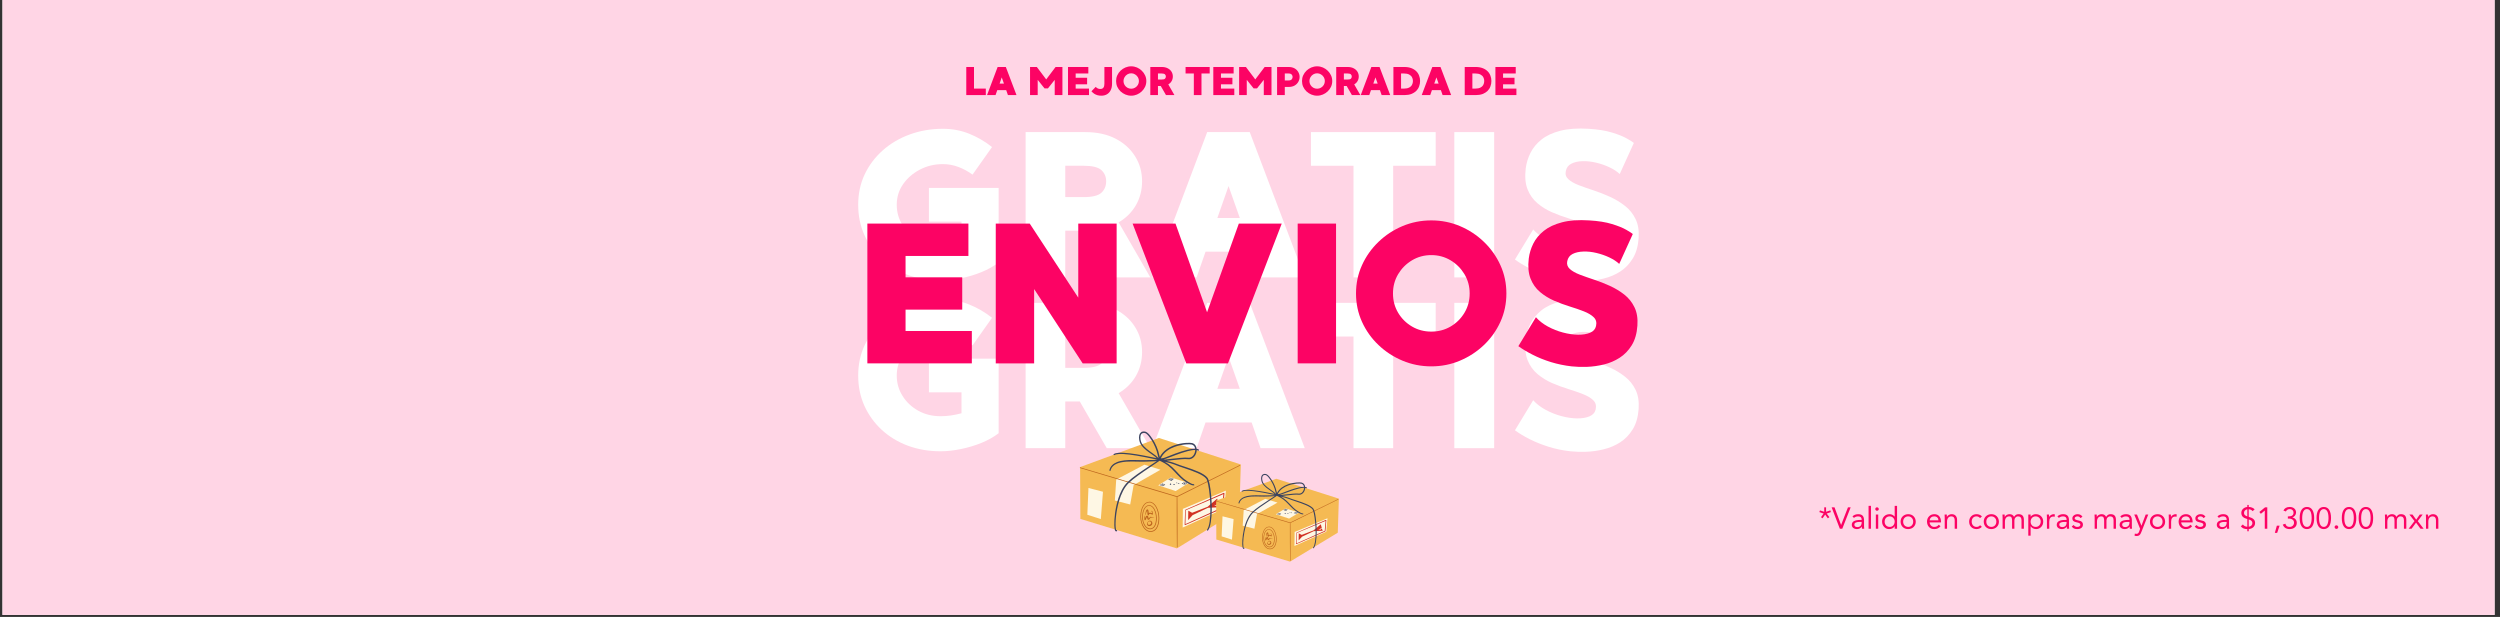 <svg version="1.0" preserveAspectRatio="xMidYMid meet" height="210" viewBox="0 0 638.25 157.5" zoomAndPan="magnify" width="851" xmlns:xlink="http://www.w3.org/1999/xlink" xmlns="http://www.w3.org/2000/svg"><rect x="0" y="0" width="638.25" height="157.5" fill="#333333" stroke="none"/><defs><g></g><clipPath id="30f5308110"><path clip-rule="nonzero" d="M 0.637 0 L 636.867 0 L 636.867 157 L 0.637 157 Z M 0.637 0"></path></clipPath><clipPath id="c8b2e3fe35"><path clip-rule="nonzero" d="M 275.68 111.453 L 316.781 111.453 L 316.781 140.008 L 275.68 140.008 Z M 275.68 111.453"></path></clipPath><clipPath id="34c6b73b1a"><path clip-rule="nonzero" d="M 275.68 118.43 L 316.781 118.43 L 316.781 139.801 L 275.68 139.801 Z M 275.68 118.43"></path></clipPath><clipPath id="4579214c6c"><path clip-rule="nonzero" d="M 283 110.129 L 310 110.129 L 310 136 L 283 136 Z M 283 110.129"></path></clipPath><clipPath id="3f4f4366f3"><path clip-rule="nonzero" d="M 310.426 122 L 341.812 122 L 341.812 143.383 L 310.426 143.383 Z M 310.426 122"></path></clipPath><clipPath id="d25505dcfe"><path clip-rule="nonzero" d="M 310.426 127.195 L 341.812 127.195 L 341.812 143.227 L 310.426 143.227 Z M 310.426 127.195"></path></clipPath><clipPath id="a9a77fe81b"><path clip-rule="nonzero" d="M 316 120.969 L 337 120.969 L 337 141 L 316 141 Z M 316 120.969"></path></clipPath></defs><g clip-path="url(#30f5308110)"><path fill-rule="nonzero" fill-opacity="1" d="M 0.637 0 L 636.867 0 L 636.867 157 L 0.637 157 Z M 0.637 0" fill="#ffffff"></path><path fill-rule="nonzero" fill-opacity="1" d="M 0.637 0 L 636.867 0 L 636.867 157 L 0.637 157 Z M 0.637 0" fill="#ffd5e5"></path></g><g fill-opacity="1" fill="#ffffff"><g transform="translate(217.502, 114.414)"><g><path d="M 19.656 -22.844 L 37.453 -22.844 L 37.453 -3.812 C 36.223 -2.863 34.758 -2.039 33.062 -1.344 C 31.363 -0.656 29.602 -0.129 27.781 0.234 C 25.969 0.609 24.25 0.797 22.625 0.797 C 19.625 0.797 16.844 0.32 14.281 -0.625 C 11.719 -1.582 9.488 -2.938 7.594 -4.688 C 5.707 -6.438 4.234 -8.484 3.172 -10.828 C 2.117 -13.18 1.594 -15.754 1.594 -18.547 C 1.594 -21.367 2.145 -23.953 3.25 -26.297 C 4.363 -28.648 5.91 -30.703 7.891 -32.453 C 9.867 -34.203 12.164 -35.551 14.781 -36.5 C 17.395 -37.457 20.203 -37.938 23.203 -37.938 C 25.609 -37.938 27.844 -37.52 29.906 -36.688 C 31.977 -35.863 33.93 -34.727 35.766 -33.281 L 30.781 -26.234 C 29.688 -27.047 28.492 -27.695 27.203 -28.188 C 25.922 -28.676 24.586 -28.922 23.203 -28.922 C 21.086 -28.922 19.133 -28.453 17.344 -27.516 C 15.562 -26.586 14.129 -25.344 13.047 -23.781 C 11.973 -22.227 11.438 -20.484 11.438 -18.547 C 11.438 -16.641 11.93 -14.898 12.922 -13.328 C 13.91 -11.754 15.242 -10.5 16.922 -9.562 C 18.598 -8.625 20.5 -8.156 22.625 -8.156 C 23.539 -8.156 24.422 -8.219 25.266 -8.344 C 26.117 -8.469 27.02 -8.656 27.969 -8.906 L 27.969 -14.25 L 19.656 -14.25 Z M 19.656 -22.844"></path></g></g></g><g fill-opacity="1" fill="#ffffff"><g transform="translate(258.135, 114.414)"><g><path d="M 24.422 0 L 17.531 -11.922 L 13.828 -11.922 L 13.828 0 L 3.703 0 L 3.703 -37.094 L 18.922 -37.094 C 21.922 -37.094 24.5 -36.535 26.656 -35.422 C 28.812 -34.305 30.477 -32.801 31.656 -30.906 C 32.844 -29.02 33.438 -26.895 33.438 -24.531 C 33.438 -22.301 32.914 -20.273 31.875 -18.453 C 30.832 -16.641 29.359 -15.172 27.453 -14.047 L 35.547 0 Z M 13.828 -28.5 L 13.828 -20.5 L 18.547 -20.5 C 20.734 -20.5 22.234 -20.867 23.047 -21.609 C 23.859 -22.359 24.266 -23.332 24.266 -24.531 C 24.266 -25.695 23.859 -26.648 23.047 -27.391 C 22.234 -28.129 20.734 -28.5 18.547 -28.5 Z M 13.828 -28.5"></path></g></g></g><g fill-opacity="1" fill="#ffffff"><g transform="translate(293.682, 114.414)"><g><path d="M 28.141 0 L 25.859 -6.562 L 14.094 -6.562 L 11.812 0 L 0.531 0 L 14.516 -37.094 L 25.375 -37.094 L 39.422 0 Z M 17.109 -15.156 L 22.844 -15.156 L 19.969 -23.312 Z M 17.109 -15.156"></path></g></g></g><g fill-opacity="1" fill="#ffffff"><g transform="translate(333.626, 114.414)"><g><path d="M 32.906 -37.094 L 32.906 -28.5 L 22.047 -28.5 L 22.047 0 L 11.922 0 L 11.922 -28.5 L 1.062 -28.5 L 1.062 -37.094 Z M 32.906 -37.094"></path></g></g></g><g fill-opacity="1" fill="#ffffff"><g transform="translate(367.584, 114.414)"><g><path d="M 13.875 -37.094 L 13.875 0 L 3.703 0 L 3.703 -37.094 Z M 13.875 -37.094"></path></g></g></g><g fill-opacity="1" fill="#ffffff"><g transform="translate(385.172, 114.414)"><g><path d="M 14.578 -27.125 C 14.398 -26.312 14.617 -25.625 15.234 -25.062 C 15.848 -24.5 16.727 -23.992 17.875 -23.547 C 19.031 -23.109 20.305 -22.66 21.703 -22.203 C 23.098 -21.742 24.488 -21.195 25.875 -20.562 C 27.27 -19.926 28.539 -19.156 29.688 -18.25 C 30.844 -17.352 31.742 -16.234 32.391 -14.891 C 33.047 -13.547 33.305 -11.922 33.172 -10.016 C 33.023 -7.93 32.52 -6.191 31.656 -4.797 C 30.789 -3.398 29.723 -2.297 28.453 -1.484 C 27.18 -0.672 25.797 -0.082 24.297 0.281 C 22.797 0.656 21.301 0.867 19.812 0.922 C 18.332 0.973 16.973 0.93 15.734 0.797 C 13.828 0.586 11.988 0.207 10.219 -0.344 C 8.457 -0.895 6.832 -1.547 5.344 -2.297 C 3.863 -3.055 2.613 -3.812 1.594 -4.562 L 6.25 -12.234 C 7.102 -11.285 8.164 -10.469 9.438 -9.781 C 10.707 -9.094 12.039 -8.562 13.438 -8.188 C 14.832 -7.812 16.164 -7.613 17.438 -7.594 C 18.707 -7.582 19.773 -7.758 20.641 -8.125 C 21.504 -8.5 22.023 -9.094 22.203 -9.906 C 22.41 -10.863 22.203 -11.641 21.578 -12.234 C 20.961 -12.836 20.086 -13.359 18.953 -13.797 C 17.828 -14.242 16.578 -14.676 15.203 -15.094 C 13.828 -15.52 12.445 -16.031 11.062 -16.625 C 9.688 -17.227 8.441 -18 7.328 -18.938 C 6.223 -19.875 5.383 -21.055 4.812 -22.484 C 4.25 -23.922 4.094 -25.695 4.344 -27.812 C 4.52 -29.195 4.926 -30.523 5.562 -31.797 C 6.195 -33.066 7.129 -34.195 8.359 -35.188 C 9.598 -36.176 11.207 -36.926 13.188 -37.438 C 15.164 -37.945 17.57 -38.113 20.406 -37.938 C 22.801 -37.789 24.801 -37.469 26.406 -36.969 C 28.02 -36.477 29.285 -35.969 30.203 -35.438 C 31.117 -34.914 31.703 -34.547 31.953 -34.328 L 28.344 -26.391 C 27.676 -27.023 26.801 -27.598 25.719 -28.109 C 24.645 -28.617 23.504 -29.016 22.297 -29.297 C 21.098 -29.578 19.941 -29.703 18.828 -29.672 C 17.723 -29.641 16.781 -29.426 16 -29.031 C 15.219 -28.645 14.742 -28.008 14.578 -27.125 Z M 14.578 -27.125"></path></g></g></g><g fill-opacity="1" fill="#ffffff"><g transform="translate(217.502, 70.819)"><g><path d="M 19.656 -22.844 L 37.453 -22.844 L 37.453 -3.812 C 36.223 -2.863 34.758 -2.039 33.062 -1.344 C 31.363 -0.656 29.602 -0.129 27.781 0.234 C 25.969 0.609 24.25 0.797 22.625 0.797 C 19.625 0.797 16.844 0.32 14.281 -0.625 C 11.719 -1.582 9.488 -2.938 7.594 -4.688 C 5.707 -6.438 4.234 -8.484 3.172 -10.828 C 2.117 -13.18 1.594 -15.754 1.594 -18.547 C 1.594 -21.367 2.145 -23.953 3.25 -26.297 C 4.363 -28.648 5.91 -30.703 7.891 -32.453 C 9.867 -34.203 12.164 -35.551 14.781 -36.5 C 17.395 -37.457 20.203 -37.938 23.203 -37.938 C 25.609 -37.938 27.844 -37.52 29.906 -36.688 C 31.977 -35.863 33.93 -34.727 35.766 -33.281 L 30.781 -26.234 C 29.688 -27.047 28.492 -27.695 27.203 -28.188 C 25.922 -28.676 24.586 -28.922 23.203 -28.922 C 21.086 -28.922 19.133 -28.453 17.344 -27.516 C 15.562 -26.586 14.129 -25.344 13.047 -23.781 C 11.973 -22.227 11.438 -20.484 11.438 -18.547 C 11.438 -16.641 11.93 -14.898 12.922 -13.328 C 13.91 -11.754 15.242 -10.5 16.922 -9.562 C 18.598 -8.625 20.5 -8.156 22.625 -8.156 C 23.539 -8.156 24.422 -8.219 25.266 -8.344 C 26.117 -8.469 27.02 -8.656 27.969 -8.906 L 27.969 -14.25 L 19.656 -14.25 Z M 19.656 -22.844"></path></g></g></g><g fill-opacity="1" fill="#ffffff"><g transform="translate(258.135, 70.819)"><g><path d="M 24.422 0 L 17.531 -11.922 L 13.828 -11.922 L 13.828 0 L 3.703 0 L 3.703 -37.094 L 18.922 -37.094 C 21.922 -37.094 24.5 -36.535 26.656 -35.422 C 28.812 -34.305 30.477 -32.801 31.656 -30.906 C 32.844 -29.02 33.438 -26.895 33.438 -24.531 C 33.438 -22.301 32.914 -20.273 31.875 -18.453 C 30.832 -16.641 29.359 -15.172 27.453 -14.047 L 35.547 0 Z M 13.828 -28.5 L 13.828 -20.5 L 18.547 -20.5 C 20.734 -20.5 22.234 -20.867 23.047 -21.609 C 23.859 -22.359 24.266 -23.332 24.266 -24.531 C 24.266 -25.695 23.859 -26.648 23.047 -27.391 C 22.234 -28.129 20.734 -28.5 18.547 -28.5 Z M 13.828 -28.5"></path></g></g></g><g fill-opacity="1" fill="#ffffff"><g transform="translate(293.682, 70.819)"><g><path d="M 28.141 0 L 25.859 -6.562 L 14.094 -6.562 L 11.812 0 L 0.531 0 L 14.516 -37.094 L 25.375 -37.094 L 39.422 0 Z M 17.109 -15.156 L 22.844 -15.156 L 19.969 -23.312 Z M 17.109 -15.156"></path></g></g></g><g fill-opacity="1" fill="#ffffff"><g transform="translate(333.626, 70.819)"><g><path d="M 32.906 -37.094 L 32.906 -28.5 L 22.047 -28.5 L 22.047 0 L 11.922 0 L 11.922 -28.5 L 1.062 -28.5 L 1.062 -37.094 Z M 32.906 -37.094"></path></g></g></g><g fill-opacity="1" fill="#ffffff"><g transform="translate(367.584, 70.819)"><g><path d="M 13.875 -37.094 L 13.875 0 L 3.703 0 L 3.703 -37.094 Z M 13.875 -37.094"></path></g></g></g><g fill-opacity="1" fill="#ffffff"><g transform="translate(385.172, 70.819)"><g><path d="M 14.578 -27.125 C 14.398 -26.312 14.617 -25.625 15.234 -25.062 C 15.848 -24.5 16.727 -23.992 17.875 -23.547 C 19.031 -23.109 20.305 -22.66 21.703 -22.203 C 23.098 -21.742 24.488 -21.195 25.875 -20.562 C 27.27 -19.926 28.539 -19.156 29.688 -18.25 C 30.844 -17.352 31.742 -16.234 32.391 -14.891 C 33.047 -13.547 33.305 -11.922 33.172 -10.016 C 33.023 -7.93 32.52 -6.191 31.656 -4.797 C 30.789 -3.398 29.723 -2.297 28.453 -1.484 C 27.18 -0.672 25.797 -0.082 24.297 0.281 C 22.797 0.656 21.301 0.867 19.812 0.922 C 18.332 0.973 16.973 0.93 15.734 0.797 C 13.828 0.586 11.988 0.207 10.219 -0.344 C 8.457 -0.895 6.832 -1.547 5.344 -2.297 C 3.863 -3.055 2.613 -3.812 1.594 -4.562 L 6.25 -12.234 C 7.102 -11.285 8.164 -10.469 9.438 -9.781 C 10.707 -9.094 12.039 -8.562 13.438 -8.188 C 14.832 -7.812 16.164 -7.613 17.438 -7.594 C 18.707 -7.582 19.773 -7.758 20.641 -8.125 C 21.504 -8.5 22.023 -9.094 22.203 -9.906 C 22.41 -10.863 22.203 -11.641 21.578 -12.234 C 20.961 -12.836 20.086 -13.359 18.953 -13.797 C 17.828 -14.242 16.578 -14.676 15.203 -15.094 C 13.828 -15.52 12.445 -16.031 11.062 -16.625 C 9.688 -17.227 8.441 -18 7.328 -18.938 C 6.223 -19.875 5.383 -21.055 4.812 -22.484 C 4.25 -23.922 4.094 -25.695 4.344 -27.812 C 4.52 -29.195 4.926 -30.523 5.562 -31.797 C 6.195 -33.066 7.129 -34.195 8.359 -35.188 C 9.598 -36.176 11.207 -36.926 13.188 -37.438 C 15.164 -37.945 17.57 -38.113 20.406 -37.938 C 22.801 -37.789 24.801 -37.469 26.406 -36.969 C 28.02 -36.477 29.285 -35.969 30.203 -35.438 C 31.117 -34.914 31.703 -34.547 31.953 -34.328 L 28.344 -26.391 C 27.676 -27.023 26.801 -27.598 25.719 -28.109 C 24.645 -28.617 23.504 -29.016 22.297 -29.297 C 21.098 -29.578 19.941 -29.703 18.828 -29.672 C 17.723 -29.641 16.781 -29.426 16 -29.031 C 15.219 -28.645 14.742 -28.008 14.578 -27.125 Z M 14.578 -27.125"></path></g></g></g><g fill-opacity="1" fill="#fc0364"><g transform="translate(217.876, 92.768)"><g><path d="M 13.312 -8.266 L 30.234 -8.266 L 30.234 0 L 3.562 0 L 3.562 -35.688 L 29.359 -35.688 L 29.359 -27.422 L 13.312 -27.422 L 13.312 -21.969 L 27.781 -21.969 L 27.781 -13.719 L 13.312 -13.719 Z M 13.312 -8.266"></path></g></g></g><g fill-opacity="1" fill="#fc0364"><g transform="translate(250.655, 92.768)"><g><path d="M 3.562 -35.688 L 12.234 -35.688 L 24.625 -16.781 L 24.625 -35.688 L 34.422 -35.688 L 34.422 0 L 25.75 0 L 13.359 -18.969 L 13.359 0 L 3.562 0 Z M 3.562 -35.688"></path></g></g></g><g fill-opacity="1" fill="#fc0364"><g transform="translate(288.634, 92.768)"><g><path d="M 27.641 -35.688 L 38.594 -35.688 L 24.875 0 L 14.219 0 L 0.516 -35.688 L 11.469 -35.688 L 19.531 -13.047 Z M 27.641 -35.688"></path></g></g></g><g fill-opacity="1" fill="#fc0364"><g transform="translate(327.735, 92.768)"><g><path d="M 13.359 -35.688 L 13.359 0 L 3.562 0 L 3.562 -35.688 Z M 13.359 -35.688"></path></g></g></g><g fill-opacity="1" fill="#fc0364"><g transform="translate(344.66, 92.768)"><g><path d="M 20.75 -36.5 C 23.332 -36.5 25.77 -36.016 28.062 -35.047 C 30.363 -34.078 32.406 -32.734 34.188 -31.016 C 35.969 -29.305 37.367 -27.328 38.391 -25.078 C 39.41 -22.836 39.922 -20.426 39.922 -17.844 C 39.922 -15.258 39.41 -12.844 38.391 -10.594 C 37.367 -8.352 35.969 -6.383 34.188 -4.688 C 32.406 -2.988 30.363 -1.656 28.062 -0.688 C 25.77 0.281 23.332 0.766 20.75 0.766 C 18.164 0.766 15.719 0.281 13.406 -0.688 C 11.094 -1.656 9.047 -2.988 7.266 -4.688 C 5.484 -6.383 4.082 -8.352 3.062 -10.594 C 2.039 -12.844 1.531 -15.258 1.531 -17.844 C 1.531 -20.426 2.039 -22.836 3.062 -25.078 C 4.082 -27.328 5.484 -29.305 7.266 -31.016 C 9.047 -32.734 11.094 -34.078 13.406 -35.047 C 15.719 -36.016 18.164 -36.5 20.75 -36.5 Z M 20.75 -8.109 C 22.551 -8.109 24.191 -8.539 25.672 -9.406 C 27.148 -10.27 28.332 -11.441 29.219 -12.922 C 30.102 -14.398 30.547 -16.039 30.547 -17.844 C 30.547 -19.645 30.102 -21.285 29.219 -22.766 C 28.332 -24.242 27.148 -25.426 25.672 -26.312 C 24.191 -27.195 22.551 -27.641 20.75 -27.641 C 18.945 -27.641 17.305 -27.195 15.828 -26.312 C 14.348 -25.426 13.164 -24.242 12.281 -22.766 C 11.406 -21.285 10.969 -19.645 10.969 -17.844 C 10.969 -16.039 11.406 -14.398 12.281 -12.922 C 13.164 -11.441 14.348 -10.27 15.828 -9.406 C 17.305 -8.539 18.945 -8.109 20.75 -8.109 Z M 20.75 -8.109"></path></g></g></g><g fill-opacity="1" fill="#fc0364"><g transform="translate(386.106, 92.768)"><g><path d="M 14.016 -26.109 C 13.848 -25.328 14.062 -24.66 14.656 -24.109 C 15.25 -23.566 16.098 -23.082 17.203 -22.656 C 18.305 -22.238 19.531 -21.805 20.875 -21.359 C 22.219 -20.922 23.562 -20.395 24.906 -19.781 C 26.25 -19.164 27.473 -18.426 28.578 -17.562 C 29.68 -16.695 30.547 -15.617 31.172 -14.328 C 31.805 -13.035 32.055 -11.473 31.922 -9.641 C 31.785 -7.629 31.301 -5.953 30.469 -4.609 C 29.633 -3.266 28.602 -2.203 27.375 -1.422 C 26.156 -0.641 24.82 -0.07 23.375 0.281 C 21.926 0.633 20.488 0.836 19.062 0.891 C 17.633 0.941 16.328 0.898 15.141 0.766 C 13.305 0.555 11.539 0.191 9.844 -0.328 C 8.145 -0.859 6.582 -1.488 5.156 -2.219 C 3.727 -2.945 2.52 -3.672 1.531 -4.391 L 6.016 -11.781 C 6.828 -10.863 7.844 -10.07 9.062 -9.406 C 10.289 -8.738 11.578 -8.227 12.922 -7.875 C 14.266 -7.52 15.547 -7.332 16.766 -7.312 C 17.992 -7.301 19.023 -7.473 19.859 -7.828 C 20.691 -8.18 21.191 -8.75 21.359 -9.531 C 21.566 -10.445 21.375 -11.191 20.781 -11.766 C 20.188 -12.348 19.344 -12.852 18.25 -13.281 C 17.164 -13.707 15.957 -14.125 14.625 -14.531 C 13.301 -14.938 11.977 -15.426 10.656 -16 C 9.332 -16.582 8.133 -17.32 7.062 -18.219 C 5.988 -19.125 5.18 -20.266 4.641 -21.641 C 4.098 -23.016 3.945 -24.723 4.188 -26.766 C 4.352 -28.086 4.738 -29.359 5.344 -30.578 C 5.957 -31.805 6.859 -32.895 8.047 -33.844 C 9.242 -34.801 10.789 -35.523 12.688 -36.016 C 14.594 -36.516 16.906 -36.676 19.625 -36.5 C 21.938 -36.363 23.863 -36.055 25.406 -35.578 C 26.957 -35.109 28.176 -34.617 29.062 -34.109 C 29.945 -33.598 30.508 -33.238 30.75 -33.031 L 27.281 -25.391 C 26.633 -26.004 25.789 -26.555 24.75 -27.047 C 23.719 -27.535 22.625 -27.914 21.469 -28.188 C 20.312 -28.469 19.195 -28.586 18.125 -28.547 C 17.051 -28.516 16.141 -28.312 15.391 -27.938 C 14.648 -27.562 14.191 -26.953 14.016 -26.109 Z M 14.016 -26.109"></path></g></g></g><g clip-path="url(#c8b2e3fe35)"><path fill-rule="evenodd" fill-opacity="1" d="M 275.82 132.477 L 275.75 119.25 L 295.863 111.809 L 316.781 118.578 L 316.418 130.16 L 300.453 140.008 L 275.82 132.477" fill="#f5ba53"></path></g><path fill-rule="evenodd" fill-opacity="1" d="M 277.883 124.578 L 277.594 131.414 L 281.039 132.523 L 281.59 125.543 Z M 284.969 122.441 L 292.16 118.641 L 296.273 119.922 L 289.418 123.844 L 288.539 128.801 L 284.629 127.777 L 284.969 122.441" fill="#fef7e4"></path><path fill-rule="evenodd" fill-opacity="1" d="M 298.926 121.898 L 295.695 123.898 L 300.152 125.371 L 303.457 123.305 Z M 312.969 125.258 L 312.578 129.824 L 301.938 134.684 L 301.988 129.906 L 312.969 125.258" fill="#fef7e4"></path><path fill-rule="evenodd" fill-opacity="1" d="M 308.305 129.379 L 310.746 127.297 L 311.094 128.68 L 310.723 128.582 L 310.594 128.922 L 309.953 128.914 L 310.559 129.219 L 310.859 128.871 L 311.129 128.816 L 311.379 129.5 L 308.406 129.637 L 304.457 131.527 L 303.332 132.789 L 303.371 130.391 L 304.355 130.91 Z M 312.047 129.547 C 311.695 129.703 310.074 130.434 308.27 131.25 C 305.922 132.312 303.262 133.52 302.633 133.805 L 302.723 130.266 C 303.129 130.094 306.043 128.848 308.586 127.758 C 310.277 127.031 311.805 126.375 312.328 126.148 Z M 312.551 125.84 C 312.512 125.812 312.465 125.809 312.426 125.824 C 312.426 125.824 310.586 126.633 308.5 127.551 C 305.77 128.75 302.617 130.148 302.617 130.148 L 302.617 130.145 C 302.59 130.156 302.574 130.184 302.574 130.215 L 302.57 130.215 L 302.441 133.953 C 302.441 133.984 302.457 134.016 302.484 134.035 C 302.512 134.055 302.543 134.055 302.574 134.043 C 302.574 134.043 305.68 132.668 308.363 131.473 C 310.418 130.562 312.227 129.758 312.227 129.758 C 312.27 129.738 312.297 129.695 312.301 129.645 L 312.602 125.953 C 312.605 125.91 312.586 125.867 312.551 125.84" fill="#d13123"></path><g clip-path="url(#34c6b73b1a)"><path fill-rule="evenodd" fill-opacity="1" d="M 293.855 133.344 C 293.812 133.25 293.746 133.164 293.652 133.125 C 293.539 133.082 293.379 133.082 293.254 133.141 C 293.164 133.18 293.098 133.246 293.074 133.348 C 293.074 133.352 293.07 133.352 293.066 133.355 C 293.047 133.473 293.004 133.59 293.008 133.703 C 293.012 133.773 293.039 133.836 293.105 133.906 C 293.152 133.957 293.207 133.98 293.266 133.996 C 293.355 134.02 293.453 134 293.547 133.961 C 293.625 133.93 293.695 133.883 293.754 133.824 C 293.812 133.77 293.863 133.707 293.879 133.633 C 293.902 133.539 293.895 133.434 293.855 133.344 Z M 294.086 133.215 C 294.18 133.359 294.211 133.535 294.191 133.695 C 294.168 133.836 294.102 133.965 293.996 134.07 C 293.902 134.164 293.785 134.238 293.656 134.277 C 293.578 134.301 293.5 134.316 293.418 134.312 C 293.223 134.309 293.035 134.234 292.918 134.051 C 292.84 133.914 292.816 133.801 292.84 133.691 C 292.867 133.539 292.969 133.41 293.02 133.262 C 293.023 133.246 293.039 133.234 293.051 133.234 C 293.09 133.137 293.172 133.059 293.273 133.004 C 293.41 132.926 293.574 132.91 293.707 132.934 C 293.867 132.965 293.996 133.074 294.086 133.215 Z M 293.281 131.285 L 293.281 131.277 L 293.281 131.281 C 293.281 131.281 293.281 131.281 293.281 131.285 Z M 292.449 131.461 C 292.453 131.465 292.457 131.457 292.457 131.445 C 292.445 131.449 292.438 131.457 292.449 131.461 Z M 293.281 131.277 C 293.27 131.285 293.266 131.297 293.273 131.305 C 293.281 131.309 293.281 131.297 293.281 131.293 C 293.281 131.289 293.281 131.289 293.281 131.285 C 293.285 131.289 293.293 131.289 293.297 131.285 C 293.312 131.285 293.312 131.273 293.305 131.27 C 293.293 131.27 293.289 131.273 293.281 131.277 C 293.281 131.27 293.281 131.262 293.281 131.254 L 293.277 131.25 C 293.277 131.262 293.277 131.27 293.281 131.277 Z M 292.418 131.406 C 292.41 131.293 292.426 131.094 292.43 131.078 C 292.445 130.926 292.473 130.766 292.516 130.609 C 292.543 130.504 292.582 130.398 292.629 130.301 C 292.652 130.246 292.691 130.176 292.742 130.125 C 292.773 130.09 292.816 130.07 292.859 130.055 C 292.945 130.023 293.02 130.059 293.078 130.117 C 293.145 130.184 293.18 130.324 293.195 130.383 C 293.215 130.465 293.227 130.551 293.238 130.633 C 293.25 130.738 293.254 130.844 293.262 130.949 C 293.281 130.945 293.301 130.941 293.316 130.938 C 293.438 130.906 293.566 130.891 293.699 130.898 C 293.828 130.91 293.957 130.938 294.07 130.992 C 294.117 131.012 294.156 131.047 294.18 131.094 C 294.199 131.027 294.203 130.941 294.195 130.859 C 294.18 130.711 294.125 130.566 294.035 130.504 C 294.023 130.496 294.016 130.484 294.008 130.488 C 294 130.496 293.996 130.512 293.996 130.523 C 293.98 130.594 293.992 130.707 293.996 130.734 C 294 130.742 293.996 130.754 293.984 130.758 C 293.973 130.762 293.965 130.754 293.961 130.746 C 293.949 130.707 293.91 130.547 293.934 130.469 C 293.949 130.41 293.996 130.379 294.082 130.426 C 294.203 130.488 294.297 130.656 294.34 130.832 C 294.387 131.023 294.359 131.227 294.27 131.344 C 294.148 131.492 294.059 131.422 294.023 131.375 C 294.008 131.352 293.996 131.312 293.984 131.262 C 293.984 131.25 293.977 131.23 293.973 131.219 C 293.883 131.191 293.789 131.18 293.691 131.184 C 293.594 131.184 293.492 131.203 293.402 131.234 C 293.383 131.242 293.344 131.254 293.312 131.266 C 293.32 131.277 293.328 131.289 293.332 131.293 C 293.344 131.316 293.352 131.336 293.355 131.355 C 293.371 131.418 293.348 131.461 293.324 131.496 C 293.301 131.531 293.25 131.582 293.148 131.562 C 293.09 131.555 293.031 131.516 292.996 131.449 C 292.961 131.379 292.945 131.25 292.941 131.215 C 292.922 131.031 292.926 130.844 292.914 130.656 C 292.91 130.586 292.906 130.516 292.895 130.441 C 292.895 130.426 292.891 130.395 292.883 130.363 C 292.867 130.387 292.855 130.406 292.844 130.426 C 292.777 130.523 292.727 130.633 292.68 130.746 C 292.633 130.867 292.598 130.984 292.566 131.105 C 292.562 131.117 292.52 131.273 292.508 131.379 C 292.52 131.391 292.523 131.402 292.52 131.418 C 292.52 131.426 292.52 131.469 292.516 131.484 C 292.508 131.512 292.488 131.516 292.477 131.516 C 292.461 131.52 292.453 131.512 292.441 131.5 C 292.43 131.488 292.422 131.453 292.418 131.406 Z M 293.227 132.418 C 293.23 132.43 293.234 132.438 293.246 132.43 C 293.254 132.426 293.242 132.422 293.227 132.418 Z M 292.855 131.984 C 292.852 131.977 292.848 131.98 292.84 131.992 C 292.848 131.988 292.859 131.992 292.855 131.984 Z M 292.797 131.98 C 292.797 131.977 292.793 131.973 292.789 131.977 C 292.785 131.977 292.793 131.977 292.793 131.977 Z M 292.387 132.59 C 292.391 132.617 292.402 132.637 292.418 132.629 C 292.445 132.617 292.422 132.602 292.387 132.59 Z M 292.289 132.59 C 292.285 132.59 292.281 132.59 292.281 132.59 C 292.277 132.594 292.246 132.602 292.258 132.605 C 292.27 132.613 292.281 132.605 292.289 132.59 Z M 294.305 132.086 C 294.418 132.055 294.523 131.992 294.645 131.984 C 294.656 131.984 294.664 131.992 294.668 132.004 C 294.668 132.016 294.66 132.023 294.652 132.023 C 294.535 132.047 294.445 132.129 294.336 132.176 C 294.289 132.203 294.234 132.219 294.176 132.223 C 294.066 132.23 293.945 132.145 293.832 132.121 C 293.809 132.113 293.789 132.117 293.766 132.133 C 293.715 132.168 293.668 132.258 293.609 132.348 C 293.547 132.449 293.473 132.551 293.398 132.617 C 293.324 132.68 293.242 132.707 293.16 132.703 C 293.102 132.699 293.051 132.668 293.012 132.621 C 292.969 132.57 292.941 132.484 292.926 132.434 C 292.906 132.375 292.883 132.223 292.84 132.09 C 292.836 132.066 292.824 132.043 292.816 132.023 C 292.812 132.027 292.809 132.031 292.809 132.031 C 292.777 132.074 292.75 132.125 292.723 132.18 C 292.652 132.324 292.598 132.484 292.566 132.551 C 292.555 132.578 292.516 132.688 292.477 132.742 C 292.434 132.801 292.387 132.832 292.348 132.832 C 292.301 132.832 292.25 132.82 292.215 132.77 C 292.203 132.746 292.184 132.711 292.18 132.668 C 292.168 132.609 292.168 132.531 292.168 132.52 C 292.16 132.43 292.16 132.336 292.16 132.246 C 292.16 132.113 292.164 131.98 292.164 131.848 C 292.168 131.824 292.156 131.738 292.156 131.688 C 292.16 131.66 292.164 131.641 292.172 131.629 C 292.184 131.617 292.203 131.613 292.219 131.621 C 292.23 131.633 292.234 131.652 292.223 131.664 L 292.266 131.84 C 292.293 131.992 292.312 132.145 292.344 132.297 L 292.344 132.309 C 292.383 132.18 292.434 132.008 292.508 131.883 C 292.59 131.738 292.703 131.652 292.816 131.645 C 292.918 131.637 293.012 131.684 293.078 131.785 C 293.121 131.848 293.152 131.938 293.176 132.039 C 293.203 132.164 293.215 132.301 293.227 132.355 C 293.227 132.363 293.227 132.383 293.227 132.402 C 293.242 132.395 293.258 132.375 293.277 132.359 C 293.418 132.23 293.555 132.02 293.668 131.961 C 293.742 131.926 293.812 131.922 293.883 131.953 C 293.938 131.973 293.992 132.008 294.047 132.043 C 294.09 132.07 294.129 132.098 294.176 132.102 C 294.219 132.105 294.262 132.098 294.305 132.086 Z M 295.133 132.301 C 295.133 131.469 294.922 130.617 294.566 130 C 294.266 129.484 293.863 129.133 293.391 129.133 L 293.391 129.125 C 292.918 129.129 292.539 129.414 292.266 129.867 C 291.941 130.398 291.77 131.164 291.773 131.992 C 291.777 132.828 292.012 133.621 292.395 134.176 C 292.711 134.629 293.125 134.922 293.586 134.922 C 294.055 134.922 294.414 134.691 294.672 134.297 C 294.977 133.824 295.129 133.125 295.133 132.301 Z M 294.723 129.906 C 295.098 130.547 295.32 131.434 295.324 132.301 C 295.328 133.172 295.16 133.906 294.84 134.406 C 294.547 134.863 294.125 135.125 293.586 135.125 C 293.062 135.125 292.59 134.805 292.234 134.289 C 291.836 133.703 291.59 132.871 291.59 131.992 C 291.594 131.129 291.781 130.332 292.121 129.777 C 292.43 129.273 292.863 128.965 293.391 128.965 L 293.391 128.961 C 293.918 128.961 294.383 129.332 294.723 129.906 Z M 295.773 132.273 C 295.773 131.215 295.492 130.125 295.012 129.348 C 294.613 128.699 294.082 128.27 293.461 128.27 L 293.461 128.262 C 292.84 128.262 292.34 128.617 291.977 129.18 C 291.543 129.852 291.309 130.828 291.312 131.887 C 291.312 132.953 291.633 133.965 292.145 134.668 C 292.562 135.234 293.109 135.598 293.719 135.598 C 294.332 135.598 294.809 135.309 295.148 134.816 C 295.559 134.219 295.77 133.328 295.773 132.273 Z M 295.164 129.25 C 295.664 130.051 295.961 131.176 295.965 132.273 C 295.969 133.375 295.742 134.309 295.312 134.934 C 294.938 135.484 294.402 135.801 293.719 135.801 C 293.051 135.797 292.445 135.41 291.988 134.785 C 291.457 134.051 291.125 132.996 291.129 131.887 C 291.133 130.789 291.383 129.781 291.836 129.086 C 292.234 128.473 292.785 128.102 293.461 128.102 L 293.461 128.098 C 294.137 128.094 294.727 128.551 295.164 129.25 Z M 316.586 118.863 L 300.539 126.891 C 300.562 126.906 300.582 126.93 300.582 126.961 C 300.582 126.961 300.598 128.637 300.609 130.77 C 300.613 131.574 300.617 132.441 300.621 133.309 C 300.625 136.484 300.617 139.66 300.617 139.66 C 300.617 139.703 300.582 139.738 300.539 139.738 C 300.496 139.738 300.461 139.707 300.461 139.66 C 300.461 139.66 300.434 136.484 300.418 133.309 C 300.414 132.445 300.414 131.574 300.414 130.77 C 300.41 128.637 300.414 126.961 300.414 126.961 C 300.414 126.93 300.43 126.91 300.453 126.895 C 300.203 126.82 295.68 125.473 290.57 123.941 C 283.688 121.883 275.738 119.492 275.738 119.492 C 275.695 119.477 275.668 119.434 275.684 119.387 C 275.695 119.34 275.742 119.316 275.785 119.328 C 275.785 119.328 283.742 121.695 290.629 123.75 C 295.613 125.238 300.039 126.566 300.484 126.699 L 316.516 118.723 C 316.555 118.703 316.602 118.719 316.621 118.758 C 316.641 118.797 316.625 118.844 316.586 118.863" fill="#bd651d"></path></g><g clip-path="url(#4579214c6c)"><path fill-rule="evenodd" fill-opacity="1" d="M 300.719 123.324 L 301.074 123.324 L 301.074 123.48 L 300.719 123.48 Z M 300.328 123.191 L 300.523 123.191 L 300.523 123.367 L 300.328 123.367 Z M 299.578 123.602 L 299.91 123.602 L 299.91 123.801 L 299.578 123.801 Z M 298.863 123.402 L 299.043 123.594 L 298.801 123.828 L 298.621 123.633 Z M 302.168 123.426 L 302.387 123.281 L 302.668 123.367 L 302.465 123.555 Z M 299.211 122.305 L 298.988 122.484 L 298.727 122.352 L 298.934 122.219 Z M 296.578 123.777 L 296.785 123.641 L 297.031 123.77 L 296.84 123.906 Z M 302.918 123.34 L 302.473 123.664 L 301.941 123.445 L 302.363 123.16 Z M 301.691 123.473 L 302.5 123.766 L 303.145 123.312 L 302.359 123.066 Z M 299.004 122.594 L 298.5 122.387 L 298.918 122.098 L 299.418 122.266 Z M 298.914 122.008 L 298.25 122.414 L 299.066 122.766 L 299.664 122.254 Z M 297.223 123.742 L 296.855 124.016 L 296.348 123.809 L 296.77 123.523 Z M 296.098 123.836 L 296.906 124.125 L 297.488 123.738 L 296.766 123.43 Z M 295.137 116.363 C 294.641 115.945 293.633 115.344 292.754 114.598 C 292.242 114.168 291.773 113.691 291.488 113.168 C 291.238 112.711 291.031 111.848 291.191 111.211 C 291.289 110.824 291.539 110.531 292.035 110.516 C 292.25 110.508 292.445 110.586 292.625 110.703 C 292.914 110.898 293.16 111.199 293.355 111.457 C 293.781 112.012 294.164 112.609 294.496 113.238 C 294.824 113.867 295.102 114.527 295.312 115.195 C 295.43 115.574 295.641 116.48 295.777 116.977 C 295.754 116.961 295.73 116.941 295.707 116.922 C 295.508 116.758 295.328 116.527 295.137 116.363 Z M 299.879 114.078 C 301.812 113.371 303.809 113.359 304.277 113.5 C 304.789 113.648 305.047 114.062 305.117 114.547 C 304.586 114.535 303.918 114.633 303.195 114.809 C 302.191 115.047 301.078 115.414 300.074 115.785 C 298.602 116.328 297.367 116.875 297.062 116.93 L 296.375 117.031 C 296.418 116.922 296.453 116.824 296.457 116.809 C 297.195 115.414 298.523 114.574 299.879 114.078 Z M 305.039 115.512 C 304.805 116.301 304.168 116.988 303.273 116.852 C 302.91 116.797 302.242 116.82 301.473 116.883 C 299.984 117.004 298.102 117.266 297.391 117.324 C 297.328 117.328 297.203 117.316 297.035 117.289 C 297.062 117.289 297.094 117.285 297.121 117.277 C 297.434 117.227 298.707 116.711 300.207 116.156 C 301.199 115.793 302.293 115.41 303.277 115.16 C 303.98 114.984 304.629 114.867 305.141 114.875 C 305.137 115.086 305.105 115.305 305.039 115.512 Z M 308.816 123.59 C 308.652 122.797 308.461 122.219 308.277 121.98 C 307.84 121.41 306.98 120.891 305.949 120.43 C 303.93 119.527 301.242 118.832 299.977 118.27 C 299.746 118.168 299.344 118.043 298.871 117.914 C 298.539 117.824 298.172 117.734 297.809 117.648 C 298.68 117.555 300.234 117.355 301.504 117.258 C 302.234 117.199 302.871 117.176 303.219 117.23 C 304.312 117.398 305.117 116.586 305.406 115.625 C 305.48 115.391 305.516 115.148 305.52 114.906 C 305.66 114.934 305.789 114.973 305.891 115.031 C 305.965 115.078 306.055 115.051 306.098 114.977 C 306.145 114.902 306.121 114.809 306.047 114.766 C 305.902 114.676 305.719 114.617 305.504 114.582 C 305.434 113.914 305.082 113.328 304.391 113.121 C 303.895 112.973 301.785 112.957 299.746 113.703 C 298.305 114.234 296.898 115.141 296.117 116.625 C 296.113 116.629 296.105 116.648 296.094 116.68 C 295.961 116.164 295.781 115.414 295.676 115.078 C 295.457 114.387 295.168 113.711 294.828 113.062 C 294.484 112.414 294.086 111.797 293.648 111.227 C 293.426 110.941 293.148 110.609 292.824 110.395 C 292.582 110.234 292.312 110.137 292.023 110.145 C 291.332 110.172 290.98 110.578 290.848 111.125 C 290.668 111.844 290.898 112.82 291.188 113.34 C 291.492 113.895 291.988 114.406 292.535 114.863 C 293.418 115.605 294.43 116.203 294.926 116.617 C 295.039 116.715 295.152 116.836 295.266 116.953 C 293.383 116.566 290.641 115.988 288.352 115.723 C 287.281 115.598 286.305 115.543 285.562 115.602 C 285.035 115.645 284.621 115.746 284.352 115.918 C 284.281 115.961 284.258 116.059 284.305 116.129 C 284.348 116.203 284.441 116.223 284.512 116.18 C 284.75 116.031 285.121 115.953 285.586 115.918 C 286.312 115.859 287.266 115.922 288.312 116.047 C 290.715 116.336 293.613 116.973 295.488 117.359 C 295.469 117.363 295.449 117.367 295.434 117.371 C 294.918 117.449 294.359 117.418 293.949 117.434 C 293.668 117.445 293.383 117.453 293.098 117.461 C 292.672 117.469 292.242 117.477 291.816 117.48 C 291.125 117.492 290.172 117.434 289.152 117.43 C 287.781 117.422 286.289 117.52 285.145 117.984 C 284.16 118.383 283.422 119.055 283.199 120.148 L 283.5 120.215 C 283.781 118.93 284.852 118.336 286.16 118.055 C 287.039 117.863 288.023 117.82 288.961 117.824 C 290.055 117.824 291.09 117.887 291.824 117.871 C 292.254 117.859 292.68 117.848 293.109 117.836 C 293.395 117.824 293.684 117.812 293.969 117.801 C 294.344 117.781 294.844 117.789 295.32 117.73 C 293.855 118.715 291.941 119.918 290.297 121.102 C 289.371 121.766 288.531 122.422 287.902 123.027 C 287.289 123.625 286.766 124.383 286.332 125.234 C 285.742 126.398 285.316 127.734 285.023 129.051 C 284.453 131.598 284.383 134.066 284.578 135.074 C 284.613 135.27 284.664 135.414 284.719 135.504 C 284.773 135.598 284.844 135.645 284.91 135.66 C 284.988 135.684 285.078 135.664 285.168 135.574 C 285.23 135.52 285.234 135.418 285.176 135.359 C 285.121 135.305 285.043 135.297 284.98 135.336 C 284.969 135.309 284.953 135.277 284.941 135.25 C 284.91 135.16 284.887 135.035 284.863 134.891 C 284.684 133.645 284.871 130.648 285.715 127.855 C 286.246 126.098 287.035 124.414 288.176 123.316 C 288.789 122.719 289.613 122.074 290.52 121.414 C 292.371 120.066 294.559 118.68 296.055 117.621 C 296.164 117.684 296.367 117.762 296.402 117.781 C 296.715 117.934 297.027 118.098 297.328 118.277 C 297.625 118.457 297.914 118.648 298.195 118.859 C 298.781 119.297 299.289 119.812 299.785 120.336 C 300.289 120.875 300.785 121.422 301.324 121.93 C 301.785 122.367 302.281 122.77 302.844 123.105 C 303.113 123.266 303.688 123.648 304.191 123.828 C 304.465 123.926 304.723 123.961 304.918 123.898 L 304.828 123.602 C 304.641 123.656 304.379 123.566 304.113 123.445 C 303.684 123.246 303.246 122.941 303.02 122.805 C 302.488 122.473 302.02 122.074 301.582 121.652 C 301.055 121.141 300.57 120.594 300.066 120.062 C 299.555 119.52 299.023 119.004 298.414 118.555 C 298.121 118.344 297.816 118.148 297.5 117.969 C 297.445 117.938 297.383 117.91 297.324 117.875 C 297.809 117.996 298.328 118.125 298.781 118.254 C 299.23 118.379 299.613 118.5 299.832 118.598 C 301.098 119.168 303.773 119.883 305.789 120.789 C 306.75 121.223 307.559 121.691 307.969 122.227 C 308.133 122.438 308.289 122.961 308.434 123.672 C 308.766 125.254 309.016 127.754 309.016 130.07 C 309.016 132.297 308.793 134.359 308.164 135.23 C 308.113 135.297 308.129 135.395 308.195 135.445 C 308.266 135.496 308.359 135.484 308.41 135.414 C 309.07 134.516 309.348 132.383 309.363 130.07 C 309.379 127.727 309.141 125.195 308.816 123.59" fill="#3b435f"></path></g><g clip-path="url(#3f4f4366f3)"><path fill-rule="evenodd" fill-opacity="1" d="M 310.531 137.734 L 310.48 127.812 L 325.84 122.227 L 341.812 127.305 L 341.535 135.996 L 329.344 143.383 L 310.531 137.734" fill="#f5ba53"></path></g><path fill-rule="evenodd" fill-opacity="1" d="M 312.109 131.809 L 311.887 136.938 L 314.52 137.766 L 314.938 132.531 Z M 317.52 130.203 L 323.012 127.355 L 326.152 128.312 L 320.914 131.258 L 320.246 134.977 L 317.262 134.211 L 317.52 130.203" fill="#fef7e4"></path><path fill-rule="evenodd" fill-opacity="1" d="M 328.176 129.797 L 325.711 131.297 L 329.113 132.402 L 331.637 130.852 Z M 338.902 132.316 L 338.602 135.742 L 330.477 139.391 L 330.516 135.805 L 338.902 132.316" fill="#fef7e4"></path><path fill-rule="evenodd" fill-opacity="1" d="M 335.34 135.41 L 337.203 133.848 L 337.469 134.883 L 337.188 134.812 L 337.086 135.066 L 336.598 135.059 L 337.059 135.289 L 337.293 135.027 L 337.496 134.988 L 337.688 135.5 L 335.418 135.602 L 332.402 137.023 L 331.543 137.969 L 331.57 136.168 L 332.324 136.559 Z M 338.199 135.535 C 337.93 135.652 336.691 136.203 335.312 136.812 C 333.52 137.609 331.488 138.516 331.008 138.73 L 331.078 136.074 C 331.387 135.945 333.613 135.012 335.555 134.191 C 336.844 133.648 338.012 133.156 338.414 132.984 Z M 338.582 132.754 C 338.551 132.734 338.516 132.73 338.484 132.742 C 338.484 132.742 337.082 133.348 335.488 134.035 C 333.402 134.938 330.996 135.984 330.996 135.984 C 330.977 135.992 330.965 136.012 330.961 136.035 L 330.863 138.84 C 330.859 138.863 330.875 138.887 330.895 138.902 C 330.914 138.914 330.941 138.918 330.965 138.906 C 330.965 138.906 333.332 137.875 335.387 136.98 C 336.953 136.297 338.332 135.691 338.332 135.691 C 338.367 135.676 338.387 135.645 338.391 135.609 L 338.621 132.84 C 338.621 132.809 338.609 132.773 338.582 132.754" fill="#d13123"></path><g clip-path="url(#d25505dcfe)"><path fill-rule="evenodd" fill-opacity="1" d="M 324.305 138.383 C 324.27 138.312 324.223 138.25 324.148 138.219 C 324.062 138.188 323.941 138.188 323.848 138.23 C 323.777 138.262 323.727 138.312 323.707 138.387 C 323.707 138.387 323.707 138.391 323.703 138.395 C 323.688 138.48 323.656 138.566 323.66 138.652 C 323.66 138.703 323.684 138.754 323.734 138.805 C 323.77 138.844 323.809 138.859 323.855 138.871 C 323.926 138.891 324 138.875 324.07 138.848 C 324.129 138.824 324.184 138.785 324.23 138.742 C 324.273 138.703 324.309 138.656 324.324 138.602 C 324.344 138.531 324.336 138.453 324.305 138.383 Z M 324.48 138.285 C 324.551 138.395 324.578 138.527 324.562 138.648 C 324.547 138.754 324.492 138.852 324.414 138.93 C 324.344 139 324.25 139.055 324.152 139.082 C 324.094 139.102 324.031 139.113 323.973 139.113 C 323.82 139.109 323.68 139.051 323.59 138.914 C 323.527 138.812 323.512 138.727 323.527 138.645 C 323.551 138.531 323.629 138.434 323.668 138.32 C 323.672 138.309 323.684 138.301 323.691 138.301 C 323.719 138.227 323.785 138.168 323.859 138.129 C 323.965 138.07 324.09 138.059 324.191 138.074 C 324.316 138.098 324.414 138.184 324.48 138.285 Z M 323.867 136.84 L 323.867 136.832 L 323.867 136.836 C 323.867 136.836 323.867 136.836 323.867 136.84 Z M 323.23 136.973 C 323.234 136.973 323.234 136.969 323.238 136.961 C 323.23 136.965 323.223 136.969 323.23 136.973 Z M 323.867 136.836 C 323.855 136.84 323.855 136.848 323.863 136.852 C 323.867 136.855 323.867 136.848 323.867 136.844 C 323.867 136.844 323.867 136.84 323.867 136.84 C 323.871 136.84 323.875 136.844 323.879 136.84 C 323.891 136.84 323.891 136.832 323.883 136.828 C 323.879 136.828 323.875 136.832 323.867 136.832 C 323.867 136.828 323.867 136.82 323.867 136.816 L 323.863 136.812 C 323.863 136.82 323.863 136.828 323.867 136.836 Z M 323.207 136.93 C 323.203 136.844 323.215 136.695 323.215 136.684 C 323.227 136.566 323.25 136.449 323.281 136.332 C 323.305 136.254 323.332 136.176 323.367 136.102 C 323.387 136.062 323.418 136.008 323.453 135.969 C 323.48 135.945 323.512 135.926 323.543 135.914 C 323.609 135.895 323.668 135.918 323.711 135.965 C 323.762 136.012 323.789 136.117 323.801 136.164 C 323.816 136.223 323.824 136.289 323.832 136.352 C 323.844 136.43 323.848 136.508 323.852 136.59 C 323.867 136.586 323.883 136.582 323.895 136.578 C 323.984 136.555 324.086 136.543 324.184 136.551 C 324.285 136.559 324.383 136.578 324.469 136.617 C 324.508 136.633 324.535 136.66 324.551 136.695 C 324.566 136.645 324.57 136.582 324.562 136.52 C 324.551 136.41 324.512 136.301 324.441 136.254 C 324.434 136.246 324.43 136.238 324.422 136.242 C 324.418 136.25 324.414 136.258 324.41 136.27 C 324.398 136.32 324.41 136.406 324.414 136.426 C 324.418 136.434 324.41 136.441 324.402 136.445 C 324.395 136.445 324.387 136.441 324.387 136.434 C 324.375 136.406 324.348 136.285 324.363 136.227 C 324.379 136.184 324.41 136.16 324.477 136.195 C 324.57 136.242 324.645 136.367 324.676 136.5 C 324.711 136.645 324.691 136.793 324.621 136.883 C 324.527 136.996 324.461 136.941 324.434 136.906 C 324.422 136.891 324.414 136.859 324.406 136.82 C 324.402 136.812 324.398 136.797 324.395 136.789 C 324.328 136.77 324.254 136.762 324.18 136.762 C 324.105 136.766 324.027 136.777 323.961 136.801 C 323.945 136.809 323.914 136.816 323.891 136.824 C 323.895 136.832 323.902 136.84 323.906 136.844 C 323.914 136.863 323.922 136.879 323.922 136.891 C 323.934 136.938 323.918 136.973 323.898 137 C 323.883 137.023 323.844 137.062 323.766 137.047 C 323.719 137.043 323.676 137.012 323.648 136.961 C 323.621 136.91 323.609 136.812 323.605 136.785 C 323.594 136.648 323.594 136.508 323.586 136.367 C 323.586 136.316 323.582 136.262 323.574 136.207 C 323.57 136.195 323.57 136.172 323.562 136.148 C 323.551 136.164 323.539 136.18 323.531 136.195 C 323.484 136.27 323.441 136.352 323.41 136.434 C 323.371 136.523 323.344 136.613 323.32 136.703 C 323.316 136.715 323.285 136.832 323.277 136.91 C 323.285 136.918 323.289 136.926 323.285 136.938 C 323.285 136.945 323.285 136.977 323.281 136.988 C 323.277 137.008 323.262 137.012 323.25 137.012 C 323.242 137.016 323.234 137.008 323.227 137 C 323.219 136.992 323.211 136.965 323.207 136.93 Z M 323.824 137.688 C 323.828 137.699 323.832 137.703 323.84 137.699 C 323.848 137.695 323.836 137.691 323.824 137.688 Z M 323.539 137.363 C 323.539 137.359 323.535 137.363 323.527 137.367 L 323.531 137.367 C 323.535 137.367 323.543 137.367 323.539 137.363 Z M 323.5 137.359 C 323.496 137.355 323.492 137.355 323.492 137.355 C 323.488 137.359 323.492 137.359 323.496 137.359 Z M 323.184 137.816 C 323.188 137.84 323.195 137.855 323.207 137.848 C 323.23 137.836 323.211 137.824 323.184 137.816 Z M 323.109 137.816 C 323.105 137.816 323.105 137.816 323.102 137.82 C 323.098 137.82 323.078 137.824 323.086 137.832 C 323.094 137.836 323.102 137.828 323.109 137.816 Z M 324.648 137.441 C 324.734 137.414 324.816 137.367 324.91 137.363 C 324.918 137.363 324.926 137.371 324.926 137.379 C 324.926 137.387 324.922 137.391 324.914 137.395 C 324.824 137.41 324.754 137.473 324.672 137.508 C 324.637 137.527 324.594 137.539 324.551 137.543 C 324.465 137.547 324.371 137.484 324.289 137.465 C 324.27 137.461 324.254 137.461 324.238 137.473 C 324.195 137.5 324.16 137.57 324.117 137.637 C 324.07 137.711 324.012 137.789 323.957 137.836 C 323.898 137.887 323.836 137.906 323.773 137.902 C 323.727 137.898 323.691 137.875 323.66 137.84 C 323.625 137.805 323.605 137.738 323.594 137.699 C 323.582 137.656 323.562 137.543 323.531 137.441 C 323.523 137.426 323.52 137.406 323.512 137.391 C 323.512 137.395 323.508 137.398 323.508 137.398 C 323.484 137.434 323.461 137.469 323.441 137.512 C 323.387 137.617 323.344 137.738 323.32 137.789 C 323.312 137.809 323.281 137.891 323.25 137.934 C 323.219 137.977 323.184 138 323.152 138 C 323.117 138 323.078 137.992 323.051 137.953 C 323.043 137.934 323.031 137.91 323.023 137.875 C 323.016 137.832 323.016 137.773 323.016 137.766 C 323.012 137.695 323.012 137.629 323.012 137.562 C 323.012 137.461 323.016 137.363 323.016 137.262 C 323.016 137.246 323.008 137.18 323.008 137.141 C 323.012 137.121 323.016 137.105 323.02 137.098 C 323.027 137.086 323.043 137.086 323.055 137.094 C 323.062 137.102 323.066 137.113 323.059 137.125 L 323.09 137.254 C 323.113 137.371 323.129 137.484 323.148 137.598 L 323.152 137.609 C 323.18 137.512 323.223 137.383 323.277 137.285 C 323.336 137.18 323.426 137.113 323.512 137.109 C 323.59 137.102 323.66 137.137 323.711 137.215 C 323.742 137.262 323.77 137.328 323.785 137.402 C 323.809 137.5 323.816 137.602 323.824 137.641 C 323.824 137.648 323.824 137.664 323.824 137.676 C 323.836 137.672 323.852 137.66 323.863 137.645 C 323.969 137.551 324.074 137.391 324.164 137.348 C 324.219 137.32 324.27 137.32 324.328 137.34 C 324.367 137.355 324.41 137.383 324.453 137.406 C 324.484 137.426 324.516 137.449 324.551 137.453 C 324.582 137.453 324.617 137.449 324.648 137.441 Z M 325.281 137.602 C 325.281 136.977 325.121 136.336 324.848 135.875 C 324.617 135.488 324.312 135.227 323.953 135.223 L 323.953 135.219 C 323.59 135.223 323.301 135.434 323.09 135.773 C 322.844 136.176 322.715 136.75 322.715 137.371 C 322.719 137.996 322.898 138.59 323.191 139.008 C 323.43 139.348 323.746 139.57 324.102 139.57 C 324.457 139.57 324.734 139.395 324.926 139.098 C 325.16 138.742 325.277 138.219 325.281 137.602 Z M 324.965 135.805 C 325.254 136.285 325.426 136.953 325.426 137.602 C 325.43 138.254 325.301 138.805 325.055 139.184 C 324.832 139.523 324.512 139.723 324.102 139.723 C 323.699 139.719 323.336 139.48 323.066 139.094 C 322.762 138.652 322.574 138.027 322.574 137.371 C 322.578 136.723 322.723 136.125 322.98 135.707 C 323.219 135.328 323.547 135.098 323.953 135.102 L 323.953 135.098 C 324.355 135.094 324.707 135.375 324.965 135.805 Z M 325.77 137.582 C 325.77 136.785 325.555 135.969 325.188 135.387 C 324.883 134.902 324.477 134.578 324.004 134.574 L 324.004 134.57 C 323.531 134.57 323.148 134.836 322.871 135.258 C 322.539 135.766 322.359 136.496 322.363 137.289 C 322.363 138.09 322.605 138.848 323 139.375 C 323.32 139.805 323.734 140.074 324.199 140.074 C 324.668 140.074 325.035 139.859 325.293 139.488 C 325.605 139.039 325.77 138.371 325.77 137.582 Z M 325.305 135.312 C 325.684 135.914 325.914 136.758 325.918 137.582 C 325.918 138.406 325.746 139.105 325.418 139.578 C 325.129 139.988 324.723 140.227 324.199 140.227 C 323.691 140.223 323.227 139.934 322.879 139.465 C 322.473 138.914 322.223 138.125 322.223 137.289 C 322.227 136.469 322.418 135.711 322.762 135.188 C 323.066 134.73 323.488 134.449 324.004 134.453 L 324.004 134.445 C 324.52 134.445 324.969 134.785 325.305 135.312 Z M 341.664 127.52 L 329.406 133.543 C 329.426 133.555 329.441 133.57 329.441 133.594 C 329.441 133.594 329.453 134.852 329.461 136.453 C 329.465 137.055 329.469 137.707 329.469 138.359 C 329.473 140.742 329.469 143.121 329.469 143.121 C 329.469 143.156 329.441 143.18 329.41 143.18 C 329.375 143.18 329.352 143.156 329.352 143.121 C 329.352 143.121 329.328 140.742 329.316 138.359 C 329.312 137.707 329.312 137.055 329.312 136.453 C 329.312 134.852 329.312 133.598 329.312 133.598 C 329.312 133.574 329.328 133.559 329.344 133.547 C 329.152 133.488 325.699 132.48 321.797 131.332 C 316.539 129.785 310.473 127.992 310.473 127.992 C 310.438 127.98 310.418 127.949 310.426 127.914 C 310.438 127.879 310.473 127.859 310.508 127.871 C 310.508 127.871 316.582 129.645 321.84 131.188 C 325.648 132.301 329.027 133.297 329.367 133.398 L 341.609 127.414 C 341.641 127.398 341.676 127.41 341.691 127.441 C 341.703 127.469 341.691 127.508 341.664 127.52" fill="#bd651d"></path></g><g clip-path="url(#a9a77fe81b)"><path fill-rule="evenodd" fill-opacity="1" d="M 329.547 130.867 L 329.82 130.867 L 329.82 130.984 L 329.547 130.984 Z M 329.246 130.77 L 329.398 130.77 L 329.398 130.898 L 329.246 130.898 Z M 328.676 131.074 L 328.93 131.074 L 328.93 131.223 L 328.676 131.223 Z M 328.129 130.926 L 328.266 131.07 L 328.082 131.246 L 327.945 131.102 Z M 330.652 130.941 L 330.82 130.836 L 331.035 130.898 L 330.879 131.039 Z M 328.395 130.102 L 328.227 130.238 L 328.027 130.137 L 328.184 130.035 Z M 326.383 131.207 L 326.543 131.105 L 326.73 131.203 L 326.586 131.305 Z M 331.227 130.879 L 330.887 131.121 L 330.48 130.957 L 330.801 130.742 Z M 330.289 130.98 L 330.906 131.195 L 331.398 130.855 L 330.797 130.676 Z M 328.238 130.316 L 327.852 130.164 L 328.172 129.949 L 328.555 130.074 Z M 328.168 129.879 L 327.66 130.184 L 328.285 130.449 L 328.742 130.066 Z M 326.875 131.18 L 326.598 131.387 L 326.211 131.23 L 326.531 131.016 Z M 326.02 131.25 L 326.633 131.469 L 327.082 131.18 L 326.527 130.945 Z M 325.281 125.645 C 324.906 125.332 324.137 124.879 323.465 124.32 C 323.074 124 322.715 123.641 322.5 123.25 C 322.305 122.906 322.148 122.258 322.273 121.781 C 322.348 121.488 322.535 121.27 322.914 121.258 C 323.078 121.254 323.227 121.312 323.363 121.398 C 323.586 121.547 323.773 121.77 323.926 121.965 C 324.25 122.379 324.543 122.832 324.793 123.301 C 325.047 123.773 325.258 124.266 325.418 124.77 C 325.508 125.055 325.668 125.734 325.773 126.105 C 325.754 126.094 325.738 126.078 325.719 126.066 C 325.566 125.941 325.43 125.766 325.281 125.645 Z M 328.906 123.934 C 330.383 123.402 331.906 123.391 332.266 123.496 C 332.652 123.609 332.852 123.922 332.906 124.285 C 332.5 124.273 331.992 124.348 331.438 124.477 C 330.672 124.656 329.82 124.934 329.055 125.211 C 327.93 125.617 326.988 126.027 326.754 126.07 L 326.23 126.148 C 326.262 126.066 326.289 125.988 326.293 125.98 C 326.855 124.934 327.871 124.305 328.906 123.934 Z M 332.848 125.008 C 332.668 125.598 332.18 126.113 331.496 126.012 C 331.219 125.969 330.711 125.988 330.121 126.035 C 328.984 126.125 327.547 126.32 327.004 126.363 C 326.957 126.367 326.859 126.359 326.734 126.34 C 326.754 126.34 326.777 126.336 326.801 126.332 C 327.035 126.293 328.008 125.906 329.156 125.492 C 329.914 125.219 330.746 124.93 331.5 124.742 C 332.039 124.609 332.531 124.523 332.922 124.527 C 332.922 124.688 332.895 124.852 332.848 125.008 Z M 335.73 131.066 C 335.605 130.473 335.457 130.039 335.316 129.859 C 334.984 129.43 334.328 129.043 333.539 128.695 C 331.996 128.02 329.945 127.496 328.98 127.074 C 328.801 126.996 328.496 126.906 328.137 126.809 C 327.883 126.742 327.602 126.676 327.324 126.609 C 327.988 126.539 329.176 126.391 330.145 126.316 C 330.703 126.273 331.191 126.254 331.453 126.297 C 332.293 126.422 332.902 125.812 333.125 125.094 C 333.18 124.918 333.207 124.734 333.215 124.555 C 333.32 124.57 333.418 124.602 333.496 124.645 C 333.551 124.68 333.621 124.66 333.656 124.605 C 333.688 124.551 333.672 124.48 333.613 124.445 C 333.504 124.379 333.363 124.336 333.203 124.309 C 333.148 123.809 332.879 123.367 332.348 123.211 C 331.969 123.102 330.359 123.09 328.801 123.652 C 327.703 124.047 326.629 124.727 326.031 125.844 C 326.031 125.844 326.023 125.859 326.016 125.883 C 325.914 125.496 325.777 124.934 325.695 124.68 C 325.527 124.16 325.309 123.656 325.047 123.168 C 324.785 122.684 324.48 122.219 324.148 121.793 C 323.977 121.578 323.766 121.328 323.516 121.168 C 323.332 121.047 323.129 120.973 322.906 120.98 C 322.379 121 322.109 121.305 322.008 121.715 C 321.871 122.254 322.047 122.988 322.266 123.379 C 322.5 123.793 322.879 124.176 323.297 124.52 C 323.973 125.074 324.742 125.523 325.121 125.836 C 325.211 125.91 325.297 126 325.383 126.086 C 323.945 125.797 321.852 125.363 320.102 125.164 C 319.285 125.07 318.539 125.027 317.973 125.074 C 317.57 125.105 317.254 125.184 317.047 125.309 C 316.992 125.344 316.977 125.414 317.012 125.469 C 317.043 125.523 317.117 125.539 317.172 125.508 C 317.352 125.395 317.637 125.336 317.988 125.309 C 318.547 125.266 319.273 125.312 320.074 125.406 C 321.906 125.625 324.121 126.102 325.551 126.391 C 325.535 126.395 325.523 126.398 325.508 126.402 C 325.117 126.461 324.691 126.438 324.379 126.449 C 324.164 126.457 323.945 126.461 323.727 126.469 C 323.402 126.473 323.074 126.48 322.746 126.484 C 322.223 126.492 321.492 126.449 320.715 126.445 C 319.668 126.441 318.527 126.512 317.652 126.863 C 316.902 127.16 316.34 127.664 316.168 128.484 L 316.398 128.535 C 316.613 127.57 317.43 127.125 318.426 126.914 C 319.098 126.773 319.852 126.738 320.57 126.742 C 321.402 126.742 322.191 126.789 322.754 126.777 C 323.082 126.77 323.41 126.762 323.734 126.75 C 323.953 126.742 324.172 126.734 324.391 126.723 C 324.676 126.707 325.059 126.715 325.426 126.668 C 324.305 127.406 322.844 128.312 321.586 129.199 C 320.879 129.699 320.238 130.191 319.758 130.645 C 319.289 131.094 318.891 131.664 318.562 132.301 C 318.109 133.176 317.785 134.176 317.559 135.164 C 317.125 137.074 317.074 138.926 317.219 139.68 C 317.25 139.828 317.285 139.938 317.328 140.004 C 317.371 140.074 317.422 140.109 317.473 140.121 C 317.535 140.137 317.602 140.125 317.672 140.059 C 317.719 140.016 317.723 139.941 317.676 139.895 C 317.637 139.855 317.574 139.848 317.527 139.875 C 317.52 139.859 317.508 139.836 317.5 139.812 C 317.473 139.746 317.457 139.652 317.438 139.543 C 317.301 138.609 317.445 136.363 318.09 134.266 C 318.492 132.945 319.098 131.684 319.969 130.859 C 320.434 130.414 321.062 129.93 321.758 129.434 C 323.172 128.426 324.84 127.383 325.984 126.59 C 326.07 126.637 326.223 126.695 326.25 126.707 C 326.488 126.824 326.727 126.945 326.957 127.082 C 327.184 127.215 327.406 127.359 327.621 127.52 C 328.066 127.848 328.453 128.23 328.832 128.625 C 329.219 129.027 329.598 129.441 330.008 129.82 C 330.359 130.148 330.738 130.449 331.168 130.703 C 331.375 130.824 331.812 131.109 332.199 131.246 C 332.406 131.316 332.602 131.344 332.754 131.301 L 332.684 131.074 C 332.543 131.117 332.344 131.051 332.137 130.957 C 331.812 130.809 331.477 130.582 331.305 130.477 C 330.895 130.227 330.539 129.93 330.207 129.613 C 329.801 129.23 329.434 128.816 329.047 128.418 C 328.656 128.016 328.25 127.625 327.785 127.289 C 327.562 127.129 327.328 126.984 327.09 126.848 C 327.047 126.824 327 126.805 326.953 126.781 C 327.324 126.867 327.719 126.969 328.066 127.062 C 328.41 127.156 328.703 127.246 328.871 127.32 C 329.836 127.746 331.879 128.285 333.418 128.965 C 334.152 129.289 334.77 129.645 335.082 130.043 C 335.207 130.203 335.324 130.594 335.438 131.125 C 335.691 132.316 335.879 134.191 335.879 135.926 C 335.879 137.598 335.711 139.145 335.23 139.801 C 335.191 139.852 335.203 139.922 335.254 139.961 C 335.309 140 335.383 139.988 335.418 139.938 C 335.926 139.262 336.137 137.664 336.148 135.93 C 336.16 134.168 335.977 132.27 335.73 131.066" fill="#3b435f"></path></g><g fill-opacity="1" fill="#fc0364"><g transform="translate(245.973, 24.275)"><g><path d="M 2.688 -1.656 L 5.703 -1.656 L 5.703 0 L 0.719 0 L 0.719 -7.172 L 2.688 -7.172 Z M 2.688 -1.656"></path></g></g></g><g fill-opacity="1" fill="#fc0364"><g transform="translate(251.884, 24.275)"><g><path d="M 5.438 0 L 5 -1.266 L 2.719 -1.266 L 2.281 0 L 0.109 0 L 2.812 -7.172 L 4.906 -7.172 L 7.625 0 Z M 3.312 -2.938 L 4.422 -2.938 L 3.859 -4.516 Z M 3.312 -2.938"></path></g></g></g><g fill-opacity="1" fill="#fc0364"><g transform="translate(259.609, 24.275)"><g></g></g></g><g fill-opacity="1" fill="#fc0364"><g transform="translate(262.252, 24.275)"><g><path d="M 7.234 -7.172 L 8.984 -7.172 L 8.984 0 L 7.016 0 L 7.016 -3.891 L 5.281 -1.703 L 4.422 -1.703 L 2.672 -3.891 L 2.672 0 L 0.719 0 L 0.719 -7.172 L 2.453 -7.172 L 4.844 -4 Z M 7.234 -7.172"></path></g></g></g><g fill-opacity="1" fill="#fc0364"><g transform="translate(271.944, 24.275)"><g><path d="M 2.672 -1.656 L 6.078 -1.656 L 6.078 0 L 0.719 0 L 0.719 -7.172 L 5.906 -7.172 L 5.906 -5.516 L 2.672 -5.516 L 2.672 -4.422 L 5.594 -4.422 L 5.594 -2.75 L 2.672 -2.75 Z M 2.672 -1.656"></path></g></g></g><g fill-opacity="1" fill="#fc0364"><g transform="translate(278.531, 24.275)"><g><path d="M 3.422 -7.172 L 5.375 -7.172 L 5.375 -2.938 C 5.375 -2.25 5.254 -1.676 5.016 -1.219 C 4.773 -0.758 4.453 -0.414 4.047 -0.188 C 3.641 0.039 3.18 0.156 2.672 0.156 C 2.285 0.156 1.945 0.113 1.656 0.031 C 1.363 -0.051 1.094 -0.172 0.844 -0.328 C 0.602 -0.492 0.359 -0.707 0.109 -0.969 L 1.203 -2.094 C 1.41 -1.883 1.602 -1.742 1.781 -1.672 C 1.957 -1.598 2.16 -1.562 2.391 -1.562 C 3.078 -1.562 3.422 -2 3.422 -2.875 C 3.422 -3.008 3.422 -3.207 3.422 -3.469 C 3.422 -3.738 3.422 -4.035 3.422 -4.359 C 3.422 -4.68 3.422 -5.008 3.422 -5.344 C 3.422 -5.676 3.422 -5.977 3.422 -6.25 C 3.422 -6.531 3.422 -6.754 3.422 -6.922 C 3.422 -7.086 3.422 -7.172 3.422 -7.172 Z M 3.422 -7.172"></path></g></g></g><g fill-opacity="1" fill="#fc0364"><g transform="translate(284.627, 24.275)"><g><path d="M 4.172 -7.344 C 4.691 -7.344 5.18 -7.242 5.641 -7.047 C 6.098 -6.848 6.504 -6.578 6.859 -6.234 C 7.223 -5.891 7.508 -5.488 7.719 -5.031 C 7.926 -4.582 8.031 -4.102 8.031 -3.594 C 8.031 -3.07 7.926 -2.582 7.719 -2.125 C 7.508 -1.676 7.223 -1.281 6.859 -0.938 C 6.504 -0.602 6.098 -0.336 5.641 -0.141 C 5.18 0.055 4.691 0.156 4.172 0.156 C 3.648 0.156 3.156 0.055 2.688 -0.141 C 2.227 -0.336 1.816 -0.602 1.453 -0.938 C 1.098 -1.281 0.816 -1.676 0.609 -2.125 C 0.41 -2.582 0.312 -3.07 0.312 -3.594 C 0.312 -4.102 0.41 -4.582 0.609 -5.031 C 0.816 -5.488 1.098 -5.891 1.453 -6.234 C 1.816 -6.578 2.227 -6.848 2.688 -7.047 C 3.156 -7.242 3.648 -7.344 4.172 -7.344 Z M 4.172 -1.625 C 4.535 -1.625 4.863 -1.711 5.156 -1.891 C 5.457 -2.066 5.695 -2.301 5.875 -2.594 C 6.051 -2.895 6.141 -3.227 6.141 -3.594 C 6.141 -3.945 6.051 -4.27 5.875 -4.562 C 5.695 -4.863 5.457 -5.102 5.156 -5.281 C 4.863 -5.469 4.535 -5.562 4.172 -5.562 C 3.805 -5.562 3.473 -5.469 3.172 -5.281 C 2.879 -5.102 2.645 -4.863 2.469 -4.562 C 2.289 -4.27 2.203 -3.945 2.203 -3.594 C 2.203 -3.227 2.289 -2.895 2.469 -2.594 C 2.645 -2.301 2.879 -2.066 3.172 -1.891 C 3.473 -1.711 3.805 -1.625 4.172 -1.625 Z M 4.172 -1.625"></path></g></g></g><g fill-opacity="1" fill="#fc0364"><g transform="translate(292.956, 24.275)"><g><path d="M 4.719 0 L 3.391 -2.312 L 2.672 -2.312 L 2.672 0 L 0.719 0 L 0.719 -7.172 L 3.656 -7.172 C 4.238 -7.172 4.738 -7.062 5.156 -6.844 C 5.57 -6.633 5.895 -6.348 6.125 -5.984 C 6.352 -5.617 6.469 -5.207 6.469 -4.75 C 6.469 -4.312 6.363 -3.914 6.156 -3.562 C 5.957 -3.219 5.676 -2.938 5.312 -2.719 L 6.875 0 Z M 2.672 -5.516 L 2.672 -3.969 L 3.594 -3.969 C 4.008 -3.969 4.297 -4.035 4.453 -4.172 C 4.609 -4.316 4.688 -4.508 4.688 -4.75 C 4.688 -4.969 4.609 -5.148 4.453 -5.297 C 4.297 -5.441 4.008 -5.516 3.594 -5.516 Z M 2.672 -5.516"></path></g></g></g><g fill-opacity="1" fill="#fc0364"><g transform="translate(299.83, 24.275)"><g></g></g></g><g fill-opacity="1" fill="#fc0364"><g transform="translate(302.473, 24.275)"><g><path d="M 6.359 -7.172 L 6.359 -5.516 L 4.266 -5.516 L 4.266 0 L 2.312 0 L 2.312 -5.516 L 0.203 -5.516 L 0.203 -7.172 Z M 6.359 -7.172"></path></g></g></g><g fill-opacity="1" fill="#fc0364"><g transform="translate(309.04, 24.275)"><g><path d="M 2.672 -1.656 L 6.078 -1.656 L 6.078 0 L 0.719 0 L 0.719 -7.172 L 5.906 -7.172 L 5.906 -5.516 L 2.672 -5.516 L 2.672 -4.422 L 5.594 -4.422 L 5.594 -2.75 L 2.672 -2.75 Z M 2.672 -1.656"></path></g></g></g><g fill-opacity="1" fill="#fc0364"><g transform="translate(315.628, 24.275)"><g><path d="M 7.234 -7.172 L 8.984 -7.172 L 8.984 0 L 7.016 0 L 7.016 -3.891 L 5.281 -1.703 L 4.422 -1.703 L 2.672 -3.891 L 2.672 0 L 0.719 0 L 0.719 -7.172 L 2.453 -7.172 L 4.844 -4 Z M 7.234 -7.172"></path></g></g></g><g fill-opacity="1" fill="#fc0364"><g transform="translate(325.319, 24.275)"><g><path d="M 3.672 -7.172 C 4.254 -7.172 4.754 -7.055 5.172 -6.828 C 5.586 -6.598 5.906 -6.285 6.125 -5.891 C 6.352 -5.504 6.469 -5.086 6.469 -4.641 C 6.469 -4.18 6.352 -3.754 6.125 -3.359 C 5.906 -2.973 5.586 -2.66 5.172 -2.422 C 4.754 -2.191 4.254 -2.078 3.672 -2.078 L 2.688 -2.078 L 2.688 0 L 0.719 0 L 0.719 -7.172 Z M 3.594 -3.734 C 4.02 -3.734 4.305 -3.828 4.453 -4.016 C 4.609 -4.203 4.688 -4.41 4.688 -4.641 C 4.688 -4.859 4.609 -5.055 4.453 -5.234 C 4.305 -5.422 4.02 -5.516 3.594 -5.516 L 2.688 -5.516 L 2.688 -3.734 Z M 3.594 -3.734"></path></g></g></g><g fill-opacity="1" fill="#fc0364"><g transform="translate(332.091, 24.275)"><g><path d="M 4.172 -7.344 C 4.691 -7.344 5.18 -7.242 5.641 -7.047 C 6.098 -6.848 6.504 -6.578 6.859 -6.234 C 7.223 -5.891 7.508 -5.488 7.719 -5.031 C 7.926 -4.582 8.031 -4.102 8.031 -3.594 C 8.031 -3.07 7.926 -2.582 7.719 -2.125 C 7.508 -1.676 7.223 -1.281 6.859 -0.938 C 6.504 -0.602 6.098 -0.336 5.641 -0.141 C 5.18 0.055 4.691 0.156 4.172 0.156 C 3.648 0.156 3.156 0.055 2.688 -0.141 C 2.227 -0.336 1.816 -0.602 1.453 -0.938 C 1.098 -1.281 0.816 -1.676 0.609 -2.125 C 0.41 -2.582 0.312 -3.07 0.312 -3.594 C 0.312 -4.102 0.41 -4.582 0.609 -5.031 C 0.816 -5.488 1.098 -5.891 1.453 -6.234 C 1.816 -6.578 2.227 -6.848 2.688 -7.047 C 3.156 -7.242 3.648 -7.344 4.172 -7.344 Z M 4.172 -1.625 C 4.535 -1.625 4.863 -1.711 5.156 -1.891 C 5.457 -2.066 5.695 -2.301 5.875 -2.594 C 6.051 -2.895 6.141 -3.227 6.141 -3.594 C 6.141 -3.945 6.051 -4.27 5.875 -4.562 C 5.695 -4.863 5.457 -5.102 5.156 -5.281 C 4.863 -5.469 4.535 -5.562 4.172 -5.562 C 3.805 -5.562 3.473 -5.469 3.172 -5.281 C 2.879 -5.102 2.645 -4.863 2.469 -4.562 C 2.289 -4.27 2.203 -3.945 2.203 -3.594 C 2.203 -3.227 2.289 -2.895 2.469 -2.594 C 2.645 -2.301 2.879 -2.066 3.172 -1.891 C 3.473 -1.711 3.805 -1.625 4.172 -1.625 Z M 4.172 -1.625"></path></g></g></g><g fill-opacity="1" fill="#fc0364"><g transform="translate(340.42, 24.275)"><g><path d="M 4.719 0 L 3.391 -2.312 L 2.672 -2.312 L 2.672 0 L 0.719 0 L 0.719 -7.172 L 3.656 -7.172 C 4.238 -7.172 4.738 -7.062 5.156 -6.844 C 5.57 -6.633 5.895 -6.348 6.125 -5.984 C 6.352 -5.617 6.469 -5.207 6.469 -4.75 C 6.469 -4.312 6.363 -3.914 6.156 -3.562 C 5.957 -3.219 5.676 -2.938 5.312 -2.719 L 6.875 0 Z M 2.672 -5.516 L 2.672 -3.969 L 3.594 -3.969 C 4.008 -3.969 4.297 -4.035 4.453 -4.172 C 4.609 -4.316 4.688 -4.508 4.688 -4.75 C 4.688 -4.969 4.609 -5.148 4.453 -5.297 C 4.297 -5.441 4.008 -5.516 3.594 -5.516 Z M 2.672 -5.516"></path></g></g></g><g fill-opacity="1" fill="#fc0364"><g transform="translate(347.294, 24.275)"><g><path d="M 5.438 0 L 5 -1.266 L 2.719 -1.266 L 2.281 0 L 0.109 0 L 2.812 -7.172 L 4.906 -7.172 L 7.625 0 Z M 3.312 -2.938 L 4.422 -2.938 L 3.859 -4.516 Z M 3.312 -2.938"></path></g></g></g><g fill-opacity="1" fill="#fc0364"><g transform="translate(355.019, 24.275)"><g><path d="M 3.547 -7.172 C 4.211 -7.172 4.797 -7.07 5.297 -6.875 C 5.797 -6.688 6.211 -6.426 6.547 -6.094 C 6.879 -5.77 7.125 -5.391 7.281 -4.953 C 7.445 -4.523 7.531 -4.07 7.531 -3.594 C 7.531 -3.113 7.445 -2.656 7.281 -2.219 C 7.125 -1.781 6.879 -1.395 6.547 -1.062 C 6.211 -0.738 5.797 -0.477 5.297 -0.281 C 4.797 -0.094 4.211 0 3.547 0 L 0.719 0 L 0.719 -7.172 Z M 3.406 -1.656 C 3.957 -1.656 4.398 -1.742 4.734 -1.922 C 5.078 -2.098 5.32 -2.332 5.469 -2.625 C 5.625 -2.914 5.703 -3.238 5.703 -3.594 C 5.703 -3.945 5.625 -4.266 5.469 -4.547 C 5.32 -4.836 5.078 -5.07 4.734 -5.25 C 4.398 -5.426 3.957 -5.516 3.406 -5.516 L 2.672 -5.516 L 2.672 -1.656 Z M 3.406 -1.656"></path></g></g></g><g fill-opacity="1" fill="#fc0364"><g transform="translate(362.856, 24.275)"><g><path d="M 5.438 0 L 5 -1.266 L 2.719 -1.266 L 2.281 0 L 0.109 0 L 2.812 -7.172 L 4.906 -7.172 L 7.625 0 Z M 3.312 -2.938 L 4.422 -2.938 L 3.859 -4.516 Z M 3.312 -2.938"></path></g></g></g><g fill-opacity="1" fill="#fc0364"><g transform="translate(370.581, 24.275)"><g></g></g></g><g fill-opacity="1" fill="#fc0364"><g transform="translate(373.224, 24.275)"><g><path d="M 3.547 -7.172 C 4.211 -7.172 4.797 -7.07 5.297 -6.875 C 5.797 -6.688 6.211 -6.426 6.547 -6.094 C 6.879 -5.77 7.125 -5.391 7.281 -4.953 C 7.445 -4.523 7.531 -4.07 7.531 -3.594 C 7.531 -3.113 7.445 -2.656 7.281 -2.219 C 7.125 -1.781 6.879 -1.395 6.547 -1.062 C 6.211 -0.738 5.797 -0.477 5.297 -0.281 C 4.797 -0.094 4.211 0 3.547 0 L 0.719 0 L 0.719 -7.172 Z M 3.406 -1.656 C 3.957 -1.656 4.398 -1.742 4.734 -1.922 C 5.078 -2.098 5.32 -2.332 5.469 -2.625 C 5.625 -2.914 5.703 -3.238 5.703 -3.594 C 5.703 -3.945 5.625 -4.266 5.469 -4.547 C 5.32 -4.836 5.078 -5.07 4.734 -5.25 C 4.398 -5.426 3.957 -5.516 3.406 -5.516 L 2.672 -5.516 L 2.672 -1.656 Z M 3.406 -1.656"></path></g></g></g><g fill-opacity="1" fill="#fc0364"><g transform="translate(381.061, 24.275)"><g><path d="M 2.672 -1.656 L 6.078 -1.656 L 6.078 0 L 0.719 0 L 0.719 -7.172 L 5.906 -7.172 L 5.906 -5.516 L 2.672 -5.516 L 2.672 -4.422 L 5.594 -4.422 L 5.594 -2.75 L 2.672 -2.75 Z M 2.672 -1.656"></path></g></g></g><g fill-opacity="1" fill="#fc0364"><g transform="translate(464.243, 134.987)"><g><path d="M 1.484 -5.469 L 1.953 -5.469 L 1.953 -4.328 L 3.047 -4.688 L 3.188 -4.25 L 2.109 -3.875 L 2.797 -2.953 L 2.406 -2.656 L 1.719 -3.609 L 1.047 -2.656 L 0.656 -2.953 L 1.328 -3.875 L 0.234 -4.25 L 0.391 -4.688 L 1.484 -4.328 Z M 1.484 -5.469"></path></g></g></g><g fill-opacity="1" fill="#fc0364"><g transform="translate(467.678, 134.987)"><g><path d="M 0.672 -5.469 L 2.344 -0.969 L 2.359 -0.969 L 4.109 -5.469 L 4.797 -5.469 L 2.656 0 L 2.031 0 L -0.062 -5.469 Z M 0.672 -5.469"></path></g></g></g><g fill-opacity="1" fill="#fc0364"><g transform="translate(472.405, 134.987)"><g><path d="M 1.969 -3.719 C 2.488 -3.719 2.867 -3.594 3.109 -3.344 C 3.348 -3.094 3.473 -2.719 3.484 -2.219 L 3.484 -0.594 C 3.484 -0.438 3.5 -0.238 3.531 0 L 2.953 0 C 2.93 -0.039 2.922 -0.223 2.922 -0.547 L 2.906 -0.547 C 2.625 -0.129 2.223 0.082 1.703 0.094 C 1.305 0.094 0.984 -0.004 0.734 -0.203 C 0.484 -0.398 0.359 -0.66 0.359 -0.984 C 0.359 -1.422 0.539 -1.738 0.906 -1.938 C 1.27 -2.145 1.832 -2.25 2.594 -2.25 L 2.875 -2.25 L 2.875 -2.344 C 2.875 -2.875 2.578 -3.145 1.984 -3.156 C 1.547 -3.156 1.188 -3.023 0.906 -2.766 L 0.531 -3.156 C 0.895 -3.52 1.375 -3.707 1.969 -3.719 Z M 1.016 -1.047 C 1.016 -0.641 1.281 -0.43 1.812 -0.422 C 2.125 -0.422 2.379 -0.52 2.578 -0.719 C 2.773 -0.914 2.875 -1.207 2.875 -1.594 L 2.875 -1.734 L 2.219 -1.734 C 1.852 -1.734 1.562 -1.676 1.344 -1.562 C 1.125 -1.457 1.016 -1.285 1.016 -1.047 Z M 1.016 -1.047"></path></g></g></g><g fill-opacity="1" fill="#fc0364"><g transform="translate(476.42, 134.987)"><g><path d="M 1.234 -5.844 L 1.234 0 L 0.625 0 L 0.625 -5.844 Z M 1.234 -5.844"></path></g></g></g><g fill-opacity="1" fill="#fc0364"><g transform="translate(478.277, 134.987)"><g><path d="M 0.922 -5.469 C 1.047 -5.469 1.148 -5.426 1.234 -5.344 C 1.328 -5.258 1.375 -5.156 1.375 -5.031 C 1.375 -4.906 1.332 -4.801 1.25 -4.719 C 1.164 -4.633 1.055 -4.594 0.922 -4.594 C 0.797 -4.594 0.691 -4.633 0.609 -4.719 C 0.523 -4.801 0.484 -4.906 0.484 -5.031 C 0.484 -5.156 0.523 -5.258 0.609 -5.344 C 0.703 -5.426 0.805 -5.469 0.922 -5.469 Z M 1.234 -3.625 L 1.234 0 L 0.625 0 L 0.625 -3.625 Z M 1.234 -3.625"></path></g></g></g><g fill-opacity="1" fill="#fc0364"><g transform="translate(480.133, 134.987)"><g><path d="M 4.188 -5.844 L 4.188 0 L 3.578 0 L 3.578 -0.641 L 3.562 -0.641 C 3.438 -0.41 3.25 -0.227 3 -0.094 C 2.75 0.031 2.473 0.094 2.172 0.094 C 1.66 0.094 1.234 -0.086 0.891 -0.453 C 0.547 -0.816 0.367 -1.27 0.359 -1.812 C 0.359 -2.363 0.535 -2.816 0.891 -3.172 C 1.242 -3.523 1.703 -3.707 2.266 -3.719 C 2.785 -3.719 3.219 -3.508 3.562 -3.094 L 3.578 -3.094 L 3.578 -5.844 Z M 1.016 -1.812 C 1.016 -1.414 1.133 -1.094 1.375 -0.844 C 1.613 -0.594 1.922 -0.469 2.297 -0.469 C 2.672 -0.469 2.973 -0.586 3.203 -0.828 C 3.441 -1.078 3.566 -1.406 3.578 -1.812 C 3.578 -2.195 3.457 -2.516 3.219 -2.766 C 2.977 -3.023 2.672 -3.156 2.297 -3.156 C 1.922 -3.156 1.613 -3.031 1.375 -2.781 C 1.145 -2.531 1.023 -2.207 1.016 -1.812 Z M 1.016 -1.812"></path></g></g></g><g fill-opacity="1" fill="#fc0364"><g transform="translate(484.86, 134.987)"><g><path d="M 2.297 -3.719 C 2.859 -3.719 3.316 -3.539 3.672 -3.188 C 4.023 -2.844 4.211 -2.383 4.234 -1.812 C 4.234 -1.258 4.051 -0.805 3.688 -0.453 C 3.32 -0.098 2.859 0.082 2.297 0.094 C 1.734 0.094 1.27 -0.082 0.906 -0.438 C 0.551 -0.801 0.367 -1.258 0.359 -1.812 C 0.359 -2.363 0.539 -2.816 0.906 -3.172 C 1.27 -3.523 1.734 -3.707 2.297 -3.719 Z M 1.016 -1.812 C 1.016 -1.414 1.133 -1.094 1.375 -0.844 C 1.613 -0.602 1.922 -0.477 2.297 -0.469 C 2.672 -0.469 2.977 -0.594 3.219 -0.844 C 3.457 -1.094 3.578 -1.414 3.578 -1.812 C 3.578 -2.195 3.457 -2.516 3.219 -2.766 C 2.977 -3.023 2.672 -3.156 2.297 -3.156 C 1.922 -3.156 1.613 -3.031 1.375 -2.781 C 1.133 -2.531 1.016 -2.207 1.016 -1.812 Z M 1.016 -1.812"></path></g></g></g><g fill-opacity="1" fill="#fc0364"><g transform="translate(489.456, 134.987)"><g></g></g></g><g fill-opacity="1" fill="#fc0364"><g transform="translate(491.606, 134.987)"><g><path d="M 2.219 -3.719 C 2.758 -3.719 3.176 -3.547 3.469 -3.203 C 3.77 -2.867 3.926 -2.391 3.938 -1.766 L 3.938 -1.625 L 1.016 -1.625 C 1.047 -1.289 1.172 -1.016 1.391 -0.797 C 1.609 -0.578 1.879 -0.469 2.203 -0.469 C 2.691 -0.469 3.07 -0.648 3.344 -1.016 L 3.812 -0.656 C 3.613 -0.406 3.383 -0.219 3.125 -0.094 C 2.875 0.031 2.566 0.094 2.203 0.094 C 1.648 0.094 1.207 -0.082 0.875 -0.438 C 0.539 -0.801 0.367 -1.258 0.359 -1.812 C 0.359 -2.352 0.531 -2.801 0.875 -3.156 C 1.219 -3.52 1.664 -3.707 2.219 -3.719 Z M 3.281 -2.141 C 3.27 -2.453 3.172 -2.695 2.984 -2.875 C 2.797 -3.062 2.531 -3.156 2.188 -3.156 C 1.875 -3.156 1.613 -3.066 1.406 -2.891 C 1.195 -2.711 1.066 -2.461 1.016 -2.141 Z M 3.281 -2.141"></path></g></g></g><g fill-opacity="1" fill="#fc0364"><g transform="translate(495.908, 134.987)"><g><path d="M 2.344 -3.719 C 2.801 -3.719 3.145 -3.582 3.375 -3.312 C 3.613 -3.051 3.734 -2.703 3.734 -2.266 L 3.734 0 L 3.125 0 L 3.125 -2.203 C 3.125 -2.473 3.055 -2.695 2.922 -2.875 C 2.797 -3.051 2.586 -3.145 2.297 -3.156 C 1.922 -3.156 1.641 -3.031 1.453 -2.781 C 1.266 -2.539 1.172 -2.203 1.172 -1.766 L 1.172 0 L 0.578 0 L 0.578 -2.812 C 0.578 -2.844 0.566 -3.113 0.547 -3.625 L 1.109 -3.625 C 1.117 -3.258 1.125 -3.062 1.125 -3.031 L 1.141 -3.031 C 1.242 -3.227 1.406 -3.391 1.625 -3.516 C 1.844 -3.648 2.082 -3.719 2.344 -3.719 Z M 2.344 -3.719"></path></g></g></g><g fill-opacity="1" fill="#fc0364"><g transform="translate(500.209, 134.987)"><g></g></g></g><g fill-opacity="1" fill="#fc0364"><g transform="translate(502.36, 134.987)"><g><path d="M 2.25 -3.719 C 2.812 -3.719 3.27 -3.523 3.625 -3.141 L 3.141 -2.719 C 2.898 -3.008 2.598 -3.156 2.234 -3.156 C 1.859 -3.156 1.562 -3.031 1.344 -2.781 C 1.125 -2.539 1.016 -2.219 1.016 -1.812 C 1.016 -1.426 1.129 -1.102 1.359 -0.844 C 1.598 -0.594 1.891 -0.469 2.234 -0.469 C 2.629 -0.469 2.938 -0.613 3.156 -0.906 L 3.609 -0.484 C 3.266 -0.109 2.805 0.082 2.234 0.094 C 1.68 0.082 1.234 -0.094 0.891 -0.438 C 0.547 -0.781 0.367 -1.238 0.359 -1.812 C 0.367 -2.383 0.551 -2.844 0.906 -3.188 C 1.258 -3.539 1.707 -3.719 2.25 -3.719 Z M 2.25 -3.719"></path></g></g></g><g fill-opacity="1" fill="#fc0364"><g transform="translate(506.089, 134.987)"><g><path d="M 2.297 -3.719 C 2.859 -3.719 3.316 -3.539 3.672 -3.188 C 4.023 -2.844 4.211 -2.383 4.234 -1.812 C 4.234 -1.258 4.051 -0.805 3.688 -0.453 C 3.32 -0.098 2.859 0.082 2.297 0.094 C 1.734 0.094 1.27 -0.082 0.906 -0.438 C 0.551 -0.801 0.367 -1.258 0.359 -1.812 C 0.359 -2.363 0.539 -2.816 0.906 -3.172 C 1.27 -3.523 1.734 -3.707 2.297 -3.719 Z M 1.016 -1.812 C 1.016 -1.414 1.133 -1.094 1.375 -0.844 C 1.613 -0.602 1.922 -0.477 2.297 -0.469 C 2.672 -0.469 2.977 -0.594 3.219 -0.844 C 3.457 -1.094 3.578 -1.414 3.578 -1.812 C 3.578 -2.195 3.457 -2.516 3.219 -2.766 C 2.977 -3.023 2.672 -3.156 2.297 -3.156 C 1.922 -3.156 1.613 -3.031 1.375 -2.781 C 1.133 -2.531 1.016 -2.207 1.016 -1.812 Z M 1.016 -1.812"></path></g></g></g><g fill-opacity="1" fill="#fc0364"><g transform="translate(510.684, 134.987)"><g><path d="M 2.359 -3.719 C 2.91 -3.719 3.289 -3.488 3.5 -3.031 C 3.645 -3.258 3.805 -3.43 3.984 -3.547 C 4.16 -3.66 4.379 -3.719 4.641 -3.719 C 5.117 -3.719 5.469 -3.594 5.688 -3.344 C 5.906 -3.102 6.016 -2.734 6.016 -2.234 L 6.016 0 L 5.406 0 L 5.406 -2.188 C 5.406 -2.82 5.113 -3.145 4.531 -3.156 C 4.258 -3.156 4.035 -3.051 3.859 -2.844 C 3.68 -2.645 3.594 -2.398 3.594 -2.109 L 3.594 0 L 3 0 L 3 -2.094 C 3 -2.445 2.945 -2.711 2.844 -2.891 C 2.738 -3.066 2.555 -3.156 2.297 -3.156 C 1.922 -3.156 1.641 -3.031 1.453 -2.781 C 1.266 -2.539 1.172 -2.203 1.172 -1.766 L 1.172 0 L 0.578 0 L 0.578 -2.812 C 0.566 -3 0.555 -3.27 0.547 -3.625 L 1.109 -3.625 C 1.117 -3.27 1.125 -3.07 1.125 -3.031 L 1.141 -3.031 C 1.242 -3.227 1.398 -3.391 1.609 -3.516 C 1.828 -3.648 2.078 -3.719 2.359 -3.719 Z M 2.359 -3.719"></path></g></g></g><g fill-opacity="1" fill="#fc0364"><g transform="translate(517.276, 134.987)"><g><path d="M 2.453 -3.719 C 3.023 -3.719 3.484 -3.535 3.828 -3.172 C 4.18 -2.805 4.359 -2.352 4.359 -1.812 C 4.359 -1.27 4.18 -0.816 3.828 -0.453 C 3.484 -0.098 3.055 0.082 2.547 0.094 C 2.242 0.094 1.969 0.023 1.719 -0.109 C 1.469 -0.242 1.281 -0.422 1.156 -0.641 L 1.141 -0.641 L 1.141 1.766 L 0.547 1.766 L 0.547 -3.625 L 1.141 -3.625 L 1.141 -3.094 L 1.156 -3.094 C 1.508 -3.508 1.941 -3.719 2.453 -3.719 Z M 1.141 -1.812 C 1.141 -1.414 1.258 -1.094 1.5 -0.844 C 1.738 -0.602 2.047 -0.477 2.422 -0.469 C 2.805 -0.469 3.113 -0.594 3.344 -0.844 C 3.582 -1.094 3.707 -1.414 3.719 -1.812 C 3.719 -2.195 3.598 -2.516 3.359 -2.766 C 3.117 -3.023 2.805 -3.156 2.422 -3.156 C 2.047 -3.156 1.738 -3.031 1.5 -2.781 C 1.27 -2.531 1.148 -2.207 1.141 -1.812 Z M 1.141 -1.812"></path></g></g></g><g fill-opacity="1" fill="#fc0364"><g transform="translate(522.003, 134.987)"><g><path d="M 2.344 -3.719 C 2.438 -3.719 2.52 -3.703 2.594 -3.672 L 2.562 -3.062 C 2.445 -3.094 2.336 -3.109 2.234 -3.109 C 1.879 -3.109 1.613 -2.992 1.438 -2.766 C 1.258 -2.535 1.172 -2.211 1.172 -1.797 L 1.172 0 L 0.578 0 L 0.578 -2.812 C 0.578 -2.883 0.566 -3.156 0.547 -3.625 L 1.109 -3.625 C 1.117 -3.258 1.125 -3.062 1.125 -3.031 L 1.141 -3.031 C 1.242 -3.227 1.406 -3.391 1.625 -3.516 C 1.844 -3.648 2.082 -3.719 2.344 -3.719 Z M 2.344 -3.719"></path></g></g></g><g fill-opacity="1" fill="#fc0364"><g transform="translate(524.726, 134.987)"><g><path d="M 1.969 -3.719 C 2.488 -3.719 2.867 -3.594 3.109 -3.344 C 3.348 -3.094 3.473 -2.719 3.484 -2.219 L 3.484 -0.594 C 3.484 -0.438 3.5 -0.238 3.531 0 L 2.953 0 C 2.93 -0.039 2.922 -0.223 2.922 -0.547 L 2.906 -0.547 C 2.625 -0.129 2.223 0.082 1.703 0.094 C 1.305 0.094 0.984 -0.004 0.734 -0.203 C 0.484 -0.398 0.359 -0.66 0.359 -0.984 C 0.359 -1.422 0.539 -1.738 0.906 -1.938 C 1.27 -2.145 1.832 -2.25 2.594 -2.25 L 2.875 -2.25 L 2.875 -2.344 C 2.875 -2.875 2.578 -3.145 1.984 -3.156 C 1.547 -3.156 1.188 -3.023 0.906 -2.766 L 0.531 -3.156 C 0.895 -3.52 1.375 -3.707 1.969 -3.719 Z M 1.016 -1.047 C 1.016 -0.641 1.281 -0.43 1.812 -0.422 C 2.125 -0.422 2.379 -0.52 2.578 -0.719 C 2.773 -0.914 2.875 -1.207 2.875 -1.594 L 2.875 -1.734 L 2.219 -1.734 C 1.852 -1.734 1.562 -1.676 1.344 -1.562 C 1.125 -1.457 1.016 -1.285 1.016 -1.047 Z M 1.016 -1.047"></path></g></g></g><g fill-opacity="1" fill="#fc0364"><g transform="translate(528.741, 134.987)"><g><path d="M 1.672 -3.719 C 2.254 -3.707 2.664 -3.488 2.906 -3.062 L 2.406 -2.719 C 2.227 -3.008 1.973 -3.156 1.641 -3.156 C 1.441 -3.156 1.27 -3.109 1.125 -3.016 C 0.988 -2.922 0.922 -2.801 0.922 -2.656 C 0.922 -2.414 1.223 -2.238 1.828 -2.125 C 2.266 -2.051 2.57 -1.926 2.75 -1.75 C 2.938 -1.57 3.031 -1.336 3.031 -1.047 C 3.031 -0.691 2.895 -0.41 2.625 -0.203 C 2.363 -0.004 2.016 0.094 1.578 0.094 C 1.234 0.094 0.953 0.039 0.734 -0.062 C 0.516 -0.176 0.328 -0.348 0.172 -0.578 L 0.656 -0.953 C 0.801 -0.773 0.945 -0.648 1.094 -0.578 C 1.238 -0.504 1.398 -0.469 1.578 -0.469 C 1.805 -0.469 1.992 -0.516 2.141 -0.609 C 2.297 -0.711 2.375 -0.848 2.375 -1.016 C 2.375 -1.191 2.297 -1.32 2.141 -1.406 C 1.984 -1.5 1.723 -1.582 1.359 -1.656 C 0.992 -1.727 0.727 -1.844 0.562 -2 C 0.406 -2.156 0.328 -2.367 0.328 -2.641 C 0.328 -2.941 0.453 -3.191 0.703 -3.391 C 0.953 -3.598 1.273 -3.707 1.672 -3.719 Z M 1.672 -3.719"></path></g></g></g><g fill-opacity="1" fill="#fc0364"><g transform="translate(532.037, 134.987)"><g></g></g></g><g fill-opacity="1" fill="#fc0364"><g transform="translate(534.187, 134.987)"><g><path d="M 2.359 -3.719 C 2.91 -3.719 3.289 -3.488 3.5 -3.031 C 3.645 -3.258 3.805 -3.43 3.984 -3.547 C 4.16 -3.66 4.379 -3.719 4.641 -3.719 C 5.117 -3.719 5.469 -3.594 5.688 -3.344 C 5.906 -3.102 6.016 -2.734 6.016 -2.234 L 6.016 0 L 5.406 0 L 5.406 -2.188 C 5.406 -2.82 5.113 -3.145 4.531 -3.156 C 4.258 -3.156 4.035 -3.051 3.859 -2.844 C 3.68 -2.645 3.594 -2.398 3.594 -2.109 L 3.594 0 L 3 0 L 3 -2.094 C 3 -2.445 2.945 -2.711 2.844 -2.891 C 2.738 -3.066 2.555 -3.156 2.297 -3.156 C 1.922 -3.156 1.641 -3.031 1.453 -2.781 C 1.266 -2.539 1.172 -2.203 1.172 -1.766 L 1.172 0 L 0.578 0 L 0.578 -2.812 C 0.566 -3 0.555 -3.27 0.547 -3.625 L 1.109 -3.625 C 1.117 -3.27 1.125 -3.07 1.125 -3.031 L 1.141 -3.031 C 1.242 -3.227 1.398 -3.391 1.609 -3.516 C 1.828 -3.648 2.078 -3.719 2.359 -3.719 Z M 2.359 -3.719"></path></g></g></g><g fill-opacity="1" fill="#fc0364"><g transform="translate(540.779, 134.987)"><g><path d="M 1.969 -3.719 C 2.488 -3.719 2.867 -3.594 3.109 -3.344 C 3.348 -3.094 3.473 -2.719 3.484 -2.219 L 3.484 -0.594 C 3.484 -0.438 3.5 -0.238 3.531 0 L 2.953 0 C 2.93 -0.039 2.922 -0.223 2.922 -0.547 L 2.906 -0.547 C 2.625 -0.129 2.223 0.082 1.703 0.094 C 1.305 0.094 0.984 -0.004 0.734 -0.203 C 0.484 -0.398 0.359 -0.66 0.359 -0.984 C 0.359 -1.422 0.539 -1.738 0.906 -1.938 C 1.27 -2.145 1.832 -2.25 2.594 -2.25 L 2.875 -2.25 L 2.875 -2.344 C 2.875 -2.875 2.578 -3.145 1.984 -3.156 C 1.547 -3.156 1.188 -3.023 0.906 -2.766 L 0.531 -3.156 C 0.895 -3.52 1.375 -3.707 1.969 -3.719 Z M 1.016 -1.047 C 1.016 -0.641 1.281 -0.43 1.812 -0.422 C 2.125 -0.422 2.379 -0.52 2.578 -0.719 C 2.773 -0.914 2.875 -1.207 2.875 -1.594 L 2.875 -1.734 L 2.219 -1.734 C 1.852 -1.734 1.562 -1.676 1.344 -1.562 C 1.125 -1.457 1.016 -1.285 1.016 -1.047 Z M 1.016 -1.047"></path></g></g></g><g fill-opacity="1" fill="#fc0364"><g transform="translate(544.794, 134.987)"><g><path d="M 0.781 -3.625 L 1.906 -0.781 L 1.922 -0.781 L 3 -3.625 L 3.656 -3.625 L 1.875 0.891 C 1.738 1.254 1.582 1.504 1.406 1.641 C 1.227 1.785 0.992 1.859 0.703 1.859 C 0.473 1.859 0.289 1.828 0.156 1.766 L 0.234 1.234 C 0.305 1.273 0.457 1.297 0.688 1.297 C 0.969 1.297 1.176 1.117 1.312 0.766 L 1.578 0.016 L 0.078 -3.625 Z M 0.781 -3.625"></path></g></g></g><g fill-opacity="1" fill="#fc0364"><g transform="translate(548.523, 134.987)"><g><path d="M 2.297 -3.719 C 2.859 -3.719 3.316 -3.539 3.672 -3.188 C 4.023 -2.844 4.211 -2.383 4.234 -1.812 C 4.234 -1.258 4.051 -0.805 3.688 -0.453 C 3.32 -0.098 2.859 0.082 2.297 0.094 C 1.734 0.094 1.27 -0.082 0.906 -0.438 C 0.551 -0.801 0.367 -1.258 0.359 -1.812 C 0.359 -2.363 0.539 -2.816 0.906 -3.172 C 1.27 -3.523 1.734 -3.707 2.297 -3.719 Z M 1.016 -1.812 C 1.016 -1.414 1.133 -1.094 1.375 -0.844 C 1.613 -0.602 1.922 -0.477 2.297 -0.469 C 2.672 -0.469 2.977 -0.594 3.219 -0.844 C 3.457 -1.094 3.578 -1.414 3.578 -1.812 C 3.578 -2.195 3.457 -2.516 3.219 -2.766 C 2.977 -3.023 2.672 -3.156 2.297 -3.156 C 1.922 -3.156 1.613 -3.031 1.375 -2.781 C 1.133 -2.531 1.016 -2.207 1.016 -1.812 Z M 1.016 -1.812"></path></g></g></g><g fill-opacity="1" fill="#fc0364"><g transform="translate(553.118, 134.987)"><g><path d="M 2.344 -3.719 C 2.438 -3.719 2.52 -3.703 2.594 -3.672 L 2.562 -3.062 C 2.445 -3.094 2.336 -3.109 2.234 -3.109 C 1.879 -3.109 1.613 -2.992 1.438 -2.766 C 1.258 -2.535 1.172 -2.211 1.172 -1.797 L 1.172 0 L 0.578 0 L 0.578 -2.812 C 0.578 -2.883 0.566 -3.156 0.547 -3.625 L 1.109 -3.625 C 1.117 -3.258 1.125 -3.062 1.125 -3.031 L 1.141 -3.031 C 1.242 -3.227 1.406 -3.391 1.625 -3.516 C 1.844 -3.648 2.082 -3.719 2.344 -3.719 Z M 2.344 -3.719"></path></g></g></g><g fill-opacity="1" fill="#fc0364"><g transform="translate(555.841, 134.987)"><g><path d="M 2.219 -3.719 C 2.758 -3.719 3.176 -3.547 3.469 -3.203 C 3.77 -2.867 3.926 -2.391 3.938 -1.766 L 3.938 -1.625 L 1.016 -1.625 C 1.047 -1.289 1.172 -1.016 1.391 -0.797 C 1.609 -0.578 1.879 -0.469 2.203 -0.469 C 2.691 -0.469 3.07 -0.648 3.344 -1.016 L 3.812 -0.656 C 3.613 -0.406 3.383 -0.219 3.125 -0.094 C 2.875 0.031 2.566 0.094 2.203 0.094 C 1.648 0.094 1.207 -0.082 0.875 -0.438 C 0.539 -0.801 0.367 -1.258 0.359 -1.812 C 0.359 -2.352 0.531 -2.801 0.875 -3.156 C 1.219 -3.52 1.664 -3.707 2.219 -3.719 Z M 3.281 -2.141 C 3.27 -2.453 3.172 -2.695 2.984 -2.875 C 2.797 -3.062 2.531 -3.156 2.188 -3.156 C 1.875 -3.156 1.613 -3.066 1.406 -2.891 C 1.195 -2.711 1.066 -2.461 1.016 -2.141 Z M 3.281 -2.141"></path></g></g></g><g fill-opacity="1" fill="#fc0364"><g transform="translate(560.143, 134.987)"><g><path d="M 1.672 -3.719 C 2.254 -3.707 2.664 -3.488 2.906 -3.062 L 2.406 -2.719 C 2.227 -3.008 1.973 -3.156 1.641 -3.156 C 1.441 -3.156 1.27 -3.109 1.125 -3.016 C 0.988 -2.922 0.922 -2.801 0.922 -2.656 C 0.922 -2.414 1.223 -2.238 1.828 -2.125 C 2.266 -2.051 2.57 -1.926 2.75 -1.75 C 2.938 -1.57 3.031 -1.336 3.031 -1.047 C 3.031 -0.691 2.895 -0.41 2.625 -0.203 C 2.363 -0.004 2.016 0.094 1.578 0.094 C 1.234 0.094 0.953 0.039 0.734 -0.062 C 0.516 -0.176 0.328 -0.348 0.172 -0.578 L 0.656 -0.953 C 0.801 -0.773 0.945 -0.648 1.094 -0.578 C 1.238 -0.504 1.398 -0.469 1.578 -0.469 C 1.805 -0.469 1.992 -0.516 2.141 -0.609 C 2.297 -0.711 2.375 -0.848 2.375 -1.016 C 2.375 -1.191 2.297 -1.32 2.141 -1.406 C 1.984 -1.5 1.723 -1.582 1.359 -1.656 C 0.992 -1.727 0.727 -1.844 0.562 -2 C 0.406 -2.156 0.328 -2.367 0.328 -2.641 C 0.328 -2.941 0.453 -3.191 0.703 -3.391 C 0.953 -3.598 1.273 -3.707 1.672 -3.719 Z M 1.672 -3.719"></path></g></g></g><g fill-opacity="1" fill="#fc0364"><g transform="translate(563.438, 134.987)"><g></g></g></g><g fill-opacity="1" fill="#fc0364"><g transform="translate(565.589, 134.987)"><g><path d="M 1.969 -3.719 C 2.488 -3.719 2.867 -3.594 3.109 -3.344 C 3.348 -3.094 3.473 -2.719 3.484 -2.219 L 3.484 -0.594 C 3.484 -0.438 3.5 -0.238 3.531 0 L 2.953 0 C 2.93 -0.039 2.922 -0.223 2.922 -0.547 L 2.906 -0.547 C 2.625 -0.129 2.223 0.082 1.703 0.094 C 1.305 0.094 0.984 -0.004 0.734 -0.203 C 0.484 -0.398 0.359 -0.66 0.359 -0.984 C 0.359 -1.422 0.539 -1.738 0.906 -1.938 C 1.27 -2.145 1.832 -2.25 2.594 -2.25 L 2.875 -2.25 L 2.875 -2.344 C 2.875 -2.875 2.578 -3.145 1.984 -3.156 C 1.547 -3.156 1.188 -3.023 0.906 -2.766 L 0.531 -3.156 C 0.895 -3.52 1.375 -3.707 1.969 -3.719 Z M 1.016 -1.047 C 1.016 -0.641 1.281 -0.43 1.812 -0.422 C 2.125 -0.422 2.379 -0.52 2.578 -0.719 C 2.773 -0.914 2.875 -1.207 2.875 -1.594 L 2.875 -1.734 L 2.219 -1.734 C 1.852 -1.734 1.562 -1.676 1.344 -1.562 C 1.125 -1.457 1.016 -1.285 1.016 -1.047 Z M 1.016 -1.047"></path></g></g></g><g fill-opacity="1" fill="#fc0364"><g transform="translate(569.604, 134.987)"><g></g></g></g><g fill-opacity="1" fill="#fc0364"><g transform="translate(571.755, 134.987)"><g><path d="M 1.984 -6.078 L 2.344 -6.078 L 2.344 -5.562 C 2.656 -5.562 2.941 -5.504 3.203 -5.391 C 3.461 -5.285 3.68 -5.141 3.859 -4.953 L 3.344 -4.484 C 3.094 -4.797 2.758 -4.957 2.344 -4.969 L 2.344 -3.047 C 2.938 -2.867 3.352 -2.66 3.594 -2.422 C 3.844 -2.18 3.969 -1.863 3.969 -1.469 C 3.969 -1.051 3.82 -0.695 3.531 -0.406 C 3.238 -0.125 2.844 0.039 2.344 0.094 L 2.344 0.641 L 1.984 0.641 L 1.984 0.094 C 1.223 0.094 0.672 -0.145 0.328 -0.625 L 0.859 -1.094 C 0.961 -0.926 1.117 -0.785 1.328 -0.672 C 1.547 -0.566 1.766 -0.516 1.984 -0.516 L 1.984 -2.469 C 1.453 -2.613 1.062 -2.812 0.812 -3.062 C 0.57 -3.32 0.453 -3.648 0.453 -4.047 C 0.453 -4.43 0.586 -4.766 0.859 -5.047 C 1.141 -5.336 1.516 -5.508 1.984 -5.562 Z M 1.141 -4.031 C 1.141 -3.812 1.207 -3.633 1.344 -3.5 C 1.488 -3.363 1.703 -3.242 1.984 -3.141 L 1.984 -4.969 C 1.711 -4.914 1.504 -4.805 1.359 -4.641 C 1.211 -4.473 1.141 -4.27 1.141 -4.031 Z M 2.344 -0.516 C 2.625 -0.547 2.848 -0.645 3.016 -0.812 C 3.191 -0.988 3.281 -1.195 3.281 -1.438 C 3.281 -1.656 3.207 -1.844 3.062 -2 C 2.914 -2.156 2.676 -2.281 2.344 -2.375 Z M 2.344 -0.516"></path></g></g></g><g fill-opacity="1" fill="#fc0364"><g transform="translate(576.056, 134.987)"><g><path d="M 2.781 -5.469 L 2.781 0 L 2.141 0 L 2.141 -4.641 L 2.125 -4.641 L 1.141 -3.812 L 0.75 -4.281 L 2.219 -5.469 Z M 2.781 -5.469"></path></g></g></g><g fill-opacity="1" fill="#fc0364"><g transform="translate(580.358, 134.987)"><g><path d="M 1.625 -0.781 L 1 1.062 L 0.406 1.062 L 0.922 -0.781 Z M 1.625 -0.781"></path></g></g></g><g fill-opacity="1" fill="#fc0364"><g transform="translate(582.509, 134.987)"><g><path d="M 2.047 -5.562 C 2.523 -5.562 2.914 -5.43 3.219 -5.172 C 3.52 -4.91 3.672 -4.566 3.672 -4.141 C 3.672 -3.859 3.582 -3.602 3.406 -3.375 C 3.238 -3.145 3.016 -2.984 2.734 -2.891 L 2.734 -2.875 C 3.066 -2.812 3.336 -2.656 3.547 -2.406 C 3.754 -2.156 3.859 -1.852 3.859 -1.5 C 3.859 -1.008 3.691 -0.625 3.359 -0.344 C 3.023 -0.062 2.586 0.082 2.047 0.094 C 1.148 0.082 0.562 -0.301 0.281 -1.062 L 0.938 -1.281 C 1.031 -1 1.16 -0.789 1.328 -0.656 C 1.492 -0.531 1.734 -0.469 2.047 -0.469 C 2.367 -0.469 2.633 -0.57 2.844 -0.781 C 3.051 -0.988 3.156 -1.242 3.156 -1.547 C 3.156 -1.867 3.035 -2.125 2.797 -2.312 C 2.566 -2.5 2.211 -2.594 1.734 -2.594 L 1.578 -2.594 L 1.578 -3.156 L 1.812 -3.156 C 2.625 -3.156 3.031 -3.473 3.031 -4.109 C 3.031 -4.379 2.941 -4.598 2.766 -4.766 C 2.586 -4.93 2.363 -5.016 2.094 -5.016 C 1.613 -5.016 1.273 -4.812 1.078 -4.406 L 0.453 -4.641 C 0.586 -4.941 0.789 -5.172 1.062 -5.328 C 1.344 -5.484 1.672 -5.562 2.047 -5.562 Z M 2.047 -5.562"></path></g></g></g><g fill-opacity="1" fill="#fc0364"><g transform="translate(586.81, 134.987)"><g><path d="M 2.156 -5.562 C 2.758 -5.562 3.219 -5.312 3.531 -4.812 C 3.844 -4.312 4 -3.617 4 -2.734 C 4 -1.828 3.844 -1.129 3.531 -0.641 C 3.219 -0.16 2.758 0.082 2.156 0.094 C 1.551 0.094 1.086 -0.156 0.766 -0.656 C 0.453 -1.156 0.297 -1.848 0.297 -2.734 C 0.297 -3.629 0.453 -4.32 0.766 -4.812 C 1.086 -5.312 1.551 -5.562 2.156 -5.562 Z M 0.938 -2.734 C 0.938 -1.992 1.039 -1.43 1.25 -1.047 C 1.457 -0.66 1.758 -0.469 2.156 -0.469 C 2.539 -0.469 2.832 -0.656 3.031 -1.031 C 3.238 -1.414 3.348 -1.984 3.359 -2.734 C 3.348 -4.242 2.941 -5.004 2.141 -5.016 C 1.754 -5.016 1.457 -4.82 1.25 -4.438 C 1.051 -4.062 0.945 -3.492 0.938 -2.734 Z M 0.938 -2.734"></path></g></g></g><g fill-opacity="1" fill="#fc0364"><g transform="translate(591.111, 134.987)"><g><path d="M 2.156 -5.562 C 2.758 -5.562 3.219 -5.312 3.531 -4.812 C 3.844 -4.312 4 -3.617 4 -2.734 C 4 -1.828 3.844 -1.129 3.531 -0.641 C 3.219 -0.16 2.758 0.082 2.156 0.094 C 1.551 0.094 1.086 -0.156 0.766 -0.656 C 0.453 -1.156 0.297 -1.848 0.297 -2.734 C 0.297 -3.629 0.453 -4.32 0.766 -4.812 C 1.086 -5.312 1.551 -5.562 2.156 -5.562 Z M 0.938 -2.734 C 0.938 -1.992 1.039 -1.43 1.25 -1.047 C 1.457 -0.66 1.758 -0.469 2.156 -0.469 C 2.539 -0.469 2.832 -0.656 3.031 -1.031 C 3.238 -1.414 3.348 -1.984 3.359 -2.734 C 3.348 -4.242 2.941 -5.004 2.141 -5.016 C 1.754 -5.016 1.457 -4.82 1.25 -4.438 C 1.051 -4.062 0.945 -3.492 0.938 -2.734 Z M 0.938 -2.734"></path></g></g></g><g fill-opacity="1" fill="#fc0364"><g transform="translate(595.413, 134.987)"><g><path d="M 1.547 -0.422 C 1.547 -0.297 1.5 -0.188 1.406 -0.094 C 1.312 0 1.203 0.047 1.078 0.047 C 0.953 0.047 0.844 0 0.75 -0.094 C 0.656 -0.188 0.609 -0.297 0.609 -0.422 C 0.609 -0.547 0.648 -0.648 0.734 -0.734 C 0.828 -0.828 0.941 -0.875 1.078 -0.875 C 1.203 -0.875 1.312 -0.828 1.406 -0.734 C 1.5 -0.648 1.547 -0.547 1.547 -0.422 Z M 1.547 -0.422"></path></g></g></g><g fill-opacity="1" fill="#fc0364"><g transform="translate(597.564, 134.987)"><g><path d="M 2.156 -5.562 C 2.758 -5.562 3.219 -5.312 3.531 -4.812 C 3.844 -4.312 4 -3.617 4 -2.734 C 4 -1.828 3.844 -1.129 3.531 -0.641 C 3.219 -0.16 2.758 0.082 2.156 0.094 C 1.551 0.094 1.086 -0.156 0.766 -0.656 C 0.453 -1.156 0.297 -1.848 0.297 -2.734 C 0.297 -3.629 0.453 -4.32 0.766 -4.812 C 1.086 -5.312 1.551 -5.562 2.156 -5.562 Z M 0.938 -2.734 C 0.938 -1.992 1.039 -1.43 1.25 -1.047 C 1.457 -0.66 1.758 -0.469 2.156 -0.469 C 2.539 -0.469 2.832 -0.656 3.031 -1.031 C 3.238 -1.414 3.348 -1.984 3.359 -2.734 C 3.348 -4.242 2.941 -5.004 2.141 -5.016 C 1.754 -5.016 1.457 -4.82 1.25 -4.438 C 1.051 -4.062 0.945 -3.492 0.938 -2.734 Z M 0.938 -2.734"></path></g></g></g><g fill-opacity="1" fill="#fc0364"><g transform="translate(601.865, 134.987)"><g><path d="M 2.156 -5.562 C 2.758 -5.562 3.219 -5.312 3.531 -4.812 C 3.844 -4.312 4 -3.617 4 -2.734 C 4 -1.828 3.844 -1.129 3.531 -0.641 C 3.219 -0.16 2.758 0.082 2.156 0.094 C 1.551 0.094 1.086 -0.156 0.766 -0.656 C 0.453 -1.156 0.297 -1.848 0.297 -2.734 C 0.297 -3.629 0.453 -4.32 0.766 -4.812 C 1.086 -5.312 1.551 -5.562 2.156 -5.562 Z M 0.938 -2.734 C 0.938 -1.992 1.039 -1.43 1.25 -1.047 C 1.457 -0.66 1.758 -0.469 2.156 -0.469 C 2.539 -0.469 2.832 -0.656 3.031 -1.031 C 3.238 -1.414 3.348 -1.984 3.359 -2.734 C 3.348 -4.242 2.941 -5.004 2.141 -5.016 C 1.754 -5.016 1.457 -4.82 1.25 -4.438 C 1.051 -4.062 0.945 -3.492 0.938 -2.734 Z M 0.938 -2.734"></path></g></g></g><g fill-opacity="1" fill="#fc0364"><g transform="translate(606.166, 134.987)"><g></g></g></g><g fill-opacity="1" fill="#fc0364"><g transform="translate(608.317, 134.987)"><g><path d="M 2.359 -3.719 C 2.91 -3.719 3.289 -3.488 3.5 -3.031 C 3.645 -3.258 3.805 -3.43 3.984 -3.547 C 4.16 -3.66 4.379 -3.719 4.641 -3.719 C 5.117 -3.719 5.469 -3.594 5.688 -3.344 C 5.906 -3.102 6.016 -2.734 6.016 -2.234 L 6.016 0 L 5.406 0 L 5.406 -2.188 C 5.406 -2.82 5.113 -3.145 4.531 -3.156 C 4.258 -3.156 4.035 -3.051 3.859 -2.844 C 3.68 -2.645 3.594 -2.398 3.594 -2.109 L 3.594 0 L 3 0 L 3 -2.094 C 3 -2.445 2.945 -2.711 2.844 -2.891 C 2.738 -3.066 2.555 -3.156 2.297 -3.156 C 1.922 -3.156 1.641 -3.031 1.453 -2.781 C 1.266 -2.539 1.172 -2.203 1.172 -1.766 L 1.172 0 L 0.578 0 L 0.578 -2.812 C 0.566 -3 0.555 -3.27 0.547 -3.625 L 1.109 -3.625 C 1.117 -3.27 1.125 -3.07 1.125 -3.031 L 1.141 -3.031 C 1.242 -3.227 1.398 -3.391 1.609 -3.516 C 1.828 -3.648 2.078 -3.719 2.359 -3.719 Z M 2.359 -3.719"></path></g></g></g><g fill-opacity="1" fill="#fc0364"><g transform="translate(614.908, 134.987)"><g><path d="M 1 -3.625 L 1.953 -2.312 L 2.859 -3.625 L 3.594 -3.625 L 2.344 -1.953 L 3.844 0 L 3.047 0 L 1.906 -1.562 L 0.766 0 L 0.016 0 L 1.516 -1.953 L 0.203 -3.625 Z M 1 -3.625"></path></g></g></g><g fill-opacity="1" fill="#fc0364"><g transform="translate(618.777, 134.987)"><g><path d="M 2.344 -3.719 C 2.801 -3.719 3.145 -3.582 3.375 -3.312 C 3.613 -3.051 3.734 -2.703 3.734 -2.266 L 3.734 0 L 3.125 0 L 3.125 -2.203 C 3.125 -2.473 3.055 -2.695 2.922 -2.875 C 2.797 -3.051 2.586 -3.145 2.297 -3.156 C 1.922 -3.156 1.641 -3.031 1.453 -2.781 C 1.266 -2.539 1.172 -2.203 1.172 -1.766 L 1.172 0 L 0.578 0 L 0.578 -2.812 C 0.578 -2.844 0.566 -3.113 0.547 -3.625 L 1.109 -3.625 C 1.117 -3.258 1.125 -3.062 1.125 -3.031 L 1.141 -3.031 C 1.242 -3.227 1.406 -3.391 1.625 -3.516 C 1.844 -3.648 2.082 -3.719 2.344 -3.719 Z M 2.344 -3.719"></path></g></g></g></svg>